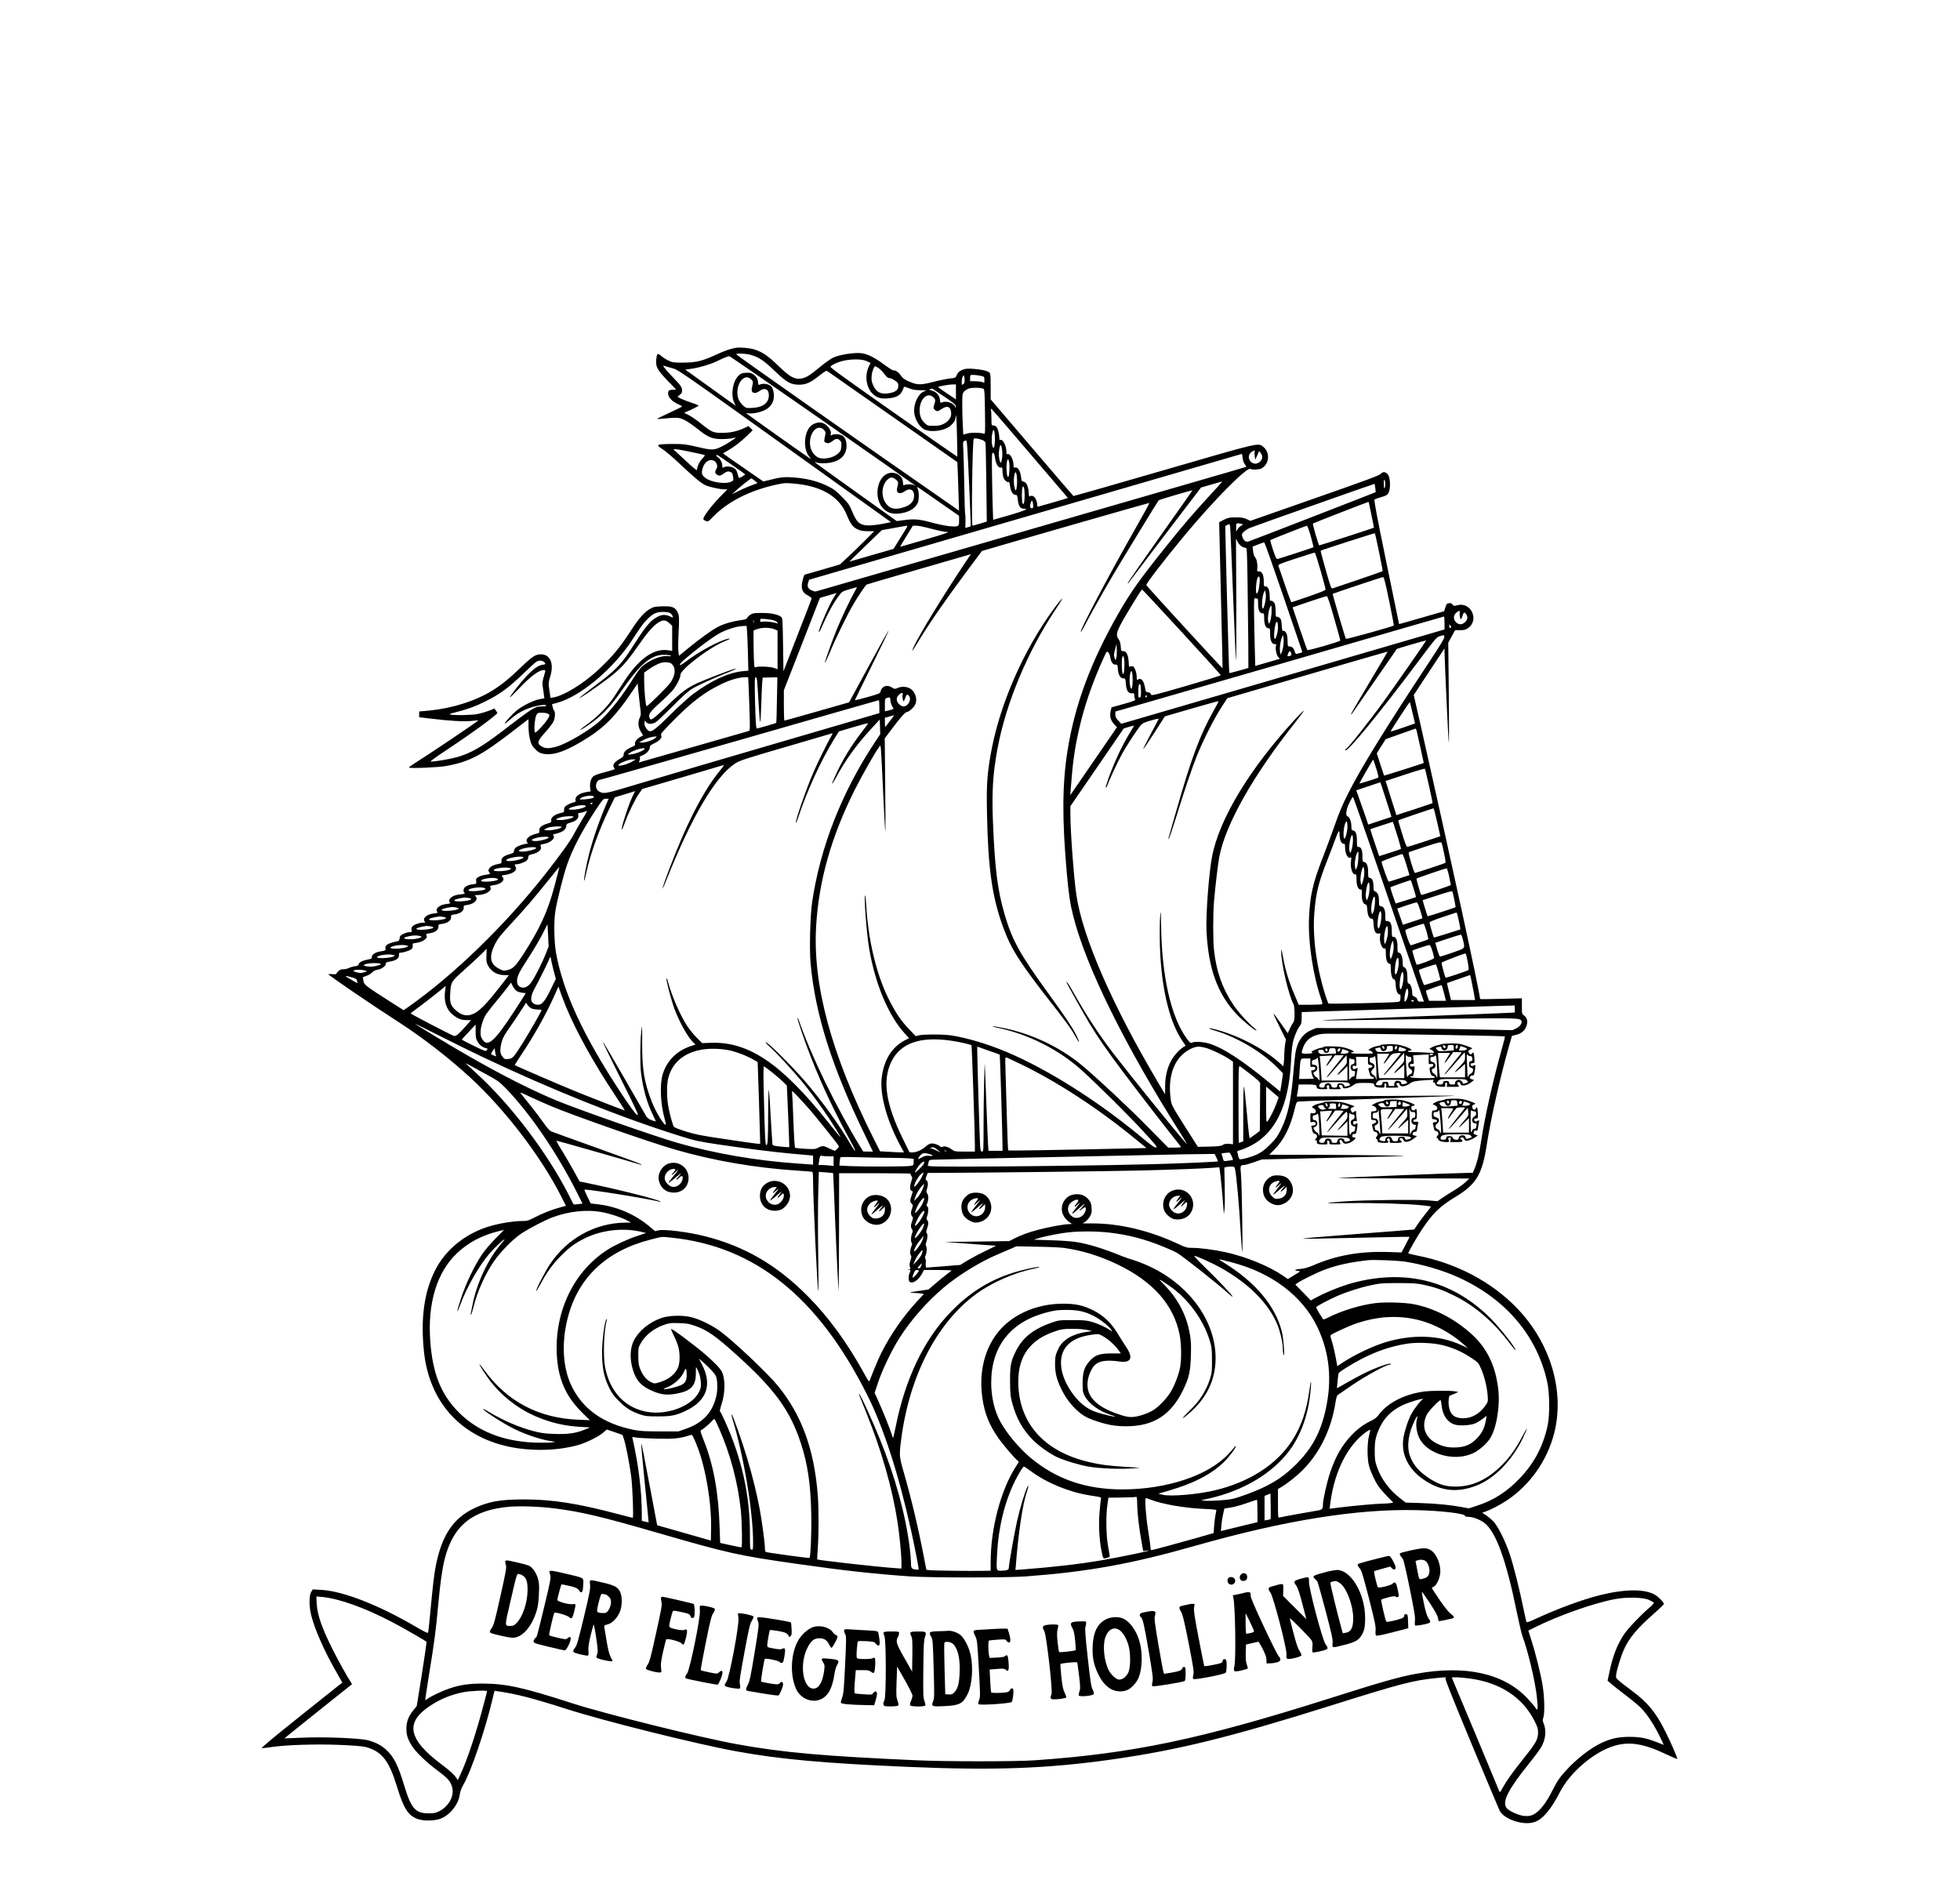 <?xml version="1.0" encoding="UTF-8" standalone="yes"?>
<svg version="1.0" xmlns="http://www.w3.org/2000/svg" width="2482.32" height="2390.213" viewBox="0 0 2483 2391" preserveAspectRatio="xMidYMid meet">
  <g transform="translate(0,2391) scale(0.1,-0.1)" fill="#000000" stroke="none">
    <path d="M9325 19504 c-66 -10 -145 -38 -245 -84 -177 -83 -262 -104 -420
-104 -125 -1 -139 1 -190 25 -31 14 -73 41 -93 59 -47 41 -57 33 -64 -52 -7
-87 13 -123 145 -262 l107 -111 -47 -3 c-42 -3 -47 -6 -53 -32 -12 -55 45
-119 145 -160 17 -7 30 -16 30 -20 0 -4 -72 -40 -160 -80 -88 -40 -158 -75
-155 -78 2 -2 56 1 119 8 64 7 132 9 153 5 60 -11 131 -53 242 -141 132 -106
184 -127 306 -127 50 0 109 5 133 11 23 5 42 9 42 7 0 -8 -128 -90 -180 -114
-99 -47 -119 -47 -302 -4 -152 35 -174 38 -318 38 -96 0 -162 -4 -174 -11 -17
-10 -12 -16 50 -57 38 -25 137 -109 219 -187 174 -165 264 -240 320 -267 45
-22 185 -53 242 -53 l38 0 -81 -82 c-120 -123 -224 -260 -224 -294 0 -6 13
-17 30 -24 29 -12 31 -11 92 52 191 195 470 336 808 409 98 21 113 22 230 11
340 -32 560 -163 655 -391 52 -124 77 -158 138 -187 41 -19 69 -24 132 -24
l80 0 -120 -121 c-66 -66 -164 -161 -217 -210 l-97 -90 -221 -65 c-121 -35
-222 -64 -224 -64 -12 0 -38 -94 -39 -138 0 -65 21 -98 84 -130 24 -13 43 -28
41 -35 -1 -7 -82 -217 -180 -467 l-177 -455 -5 337 c-5 322 -6 338 -25 353
-41 31 -127 49 -240 49 -93 1 -115 -2 -145 -19 -19 -12 -39 -30 -44 -42 -8
-17 -25 -23 -93 -32 -101 -14 -198 -43 -278 -83 -72 -37 -229 -150 -382 -275
l-112 -92 -7 57 c-4 31 -3 124 1 207 12 206 10 249 -12 291 -30 61 -70 76
-193 72 -95 -3 -110 -6 -155 -32 -76 -45 -140 -117 -243 -276 -145 -223 -238
-333 -419 -502 -189 -174 -432 -323 -563 -344 l-36 -6 -12 79 c-16 103 -15
117 8 191 51 162 1 282 -116 282 -71 0 -111 -26 -255 -165 -146 -141 -249
-224 -364 -295 -217 -133 -505 -224 -802 -253 l-123 -11 0 -37 0 -36 143 -17
c248 -30 425 -40 520 -30 48 6 87 9 87 8 0 -10 -641 -441 -807 -544 -40 -25
-73 -49 -73 -54 0 -14 364 0 470 19 290 52 445 132 825 425 94 73 181 140 195
150 l25 18 0 -92 c0 -55 8 -120 19 -165 16 -62 26 -82 65 -121 39 -40 55 -50
104 -60 129 -26 301 36 567 206 215 137 359 286 550 570 l78 115 6 -73 c4 -40
14 -130 22 -199 15 -117 15 -128 0 -158 -28 -53 -23 -125 12 -180 l29 -48 -34
-19 c-46 -24 -75 -63 -69 -89 4 -16 -3 -24 -40 -39 -66 -27 -104 -62 -104 -96
0 -24 -9 -33 -55 -59 -71 -40 -93 -81 -61 -114 12 -12 -4 -19 -116 -48 -82
-21 -139 -42 -153 -55 -30 -28 -47 -89 -39 -146 l6 -45 -48 -7 c-99 -15 -159
-62 -141 -110 4 -10 -7 -17 -37 -25 -23 -5 -57 -21 -76 -34 -29 -19 -35 -29
-34 -55 2 -27 -2 -33 -25 -38 -95 -20 -149 -61 -138 -104 4 -16 -4 -22 -47
-34 -74 -22 -108 -51 -104 -89 3 -28 0 -31 -43 -41 -94 -24 -141 -72 -109
-112 10 -11 9 -14 -7 -14 -36 0 -119 -29 -141 -50 -12 -11 -22 -31 -22 -44 0
-19 -9 -25 -57 -39 -73 -20 -106 -49 -101 -87 4 -27 2 -29 -53 -39 -89 -18
-136 -70 -97 -109 14 -14 4 -18 -62 -27 -25 -3 -61 -15 -79 -26 -29 -17 -33
-24 -29 -53 4 -34 3 -34 -45 -40 -67 -7 -111 -35 -115 -70 -2 -16 2 -32 9 -37
17 -10 1 -16 -61 -22 -91 -8 -154 -61 -121 -101 9 -11 2 -14 -36 -18 -94 -9
-157 -62 -124 -102 9 -11 2 -14 -36 -18 -95 -9 -157 -62 -123 -103 11 -13 8
-15 -20 -15 -46 0 -106 -20 -131 -43 -16 -15 -20 -27 -15 -48 5 -27 3 -29 -27
-29 -18 0 -53 -10 -77 -22 -38 -19 -46 -28 -48 -55 -3 -27 -9 -34 -30 -39
-117 -24 -157 -48 -149 -90 5 -26 0 -28 -69 -39 -58 -9 -104 -39 -104 -69 0
-21 -6 -25 -42 -31 -70 -12 -118 -35 -124 -60 -4 -18 -14 -24 -48 -27 -24 -3
-58 -13 -76 -22 -18 -9 -51 -16 -72 -16 -28 0 -46 -7 -63 -25 -14 -13 -25 -28
-25 -33 0 -5 -22 -7 -50 -4 -27 2 -50 2 -50 -1 0 -13 539 -381 907 -618 287
-185 627 -449 889 -690 446 -411 904 -1011 1158 -1517 l55 -109 -82 -23 c-104
-28 -209 -70 -318 -126 -78 -40 -91 -44 -160 -44 -94 0 -247 -23 -368 -55
-329 -88 -597 -299 -735 -580 -136 -277 -179 -608 -135 -1025 68 -632 464
-1071 1081 -1200 284 -59 609 -51 868 21 104 29 266 109 321 158 l46 40 99
-34 99 -34 18 -51 c23 -69 72 -315 92 -470 18 -135 33 -530 20 -530 -4 0 -84
20 -177 45 -518 137 -834 187 -1193 188 -308 0 -457 -26 -640 -113 -264 -126
-408 -341 -484 -725 -22 -109 -39 -258 -72 -610 -11 -126 -24 -235 -27 -241
-5 -8 -58 19 -152 74 -472 277 -922 453 -1201 469 l-107 6 -18 -28 c-31 -47
-31 -188 0 -308 47 -182 167 -451 323 -723 l69 -121 -519 -414 c-351 -280
-513 -415 -501 -417 11 -1 64 4 119 13 182 28 562 40 866 28 185 -8 293 -17
332 -27 204 -56 295 -172 397 -506 83 -274 142 -365 263 -407 76 -26 214 -24
290 6 120 47 227 183 242 310 5 33 20 75 40 110 101 172 281 701 376 1103 l23
96 35 -5 c233 -32 456 -90 871 -223 471 -152 1653 -447 2160 -539 556 -101
1109 -151 2160 -196 1104 -48 1786 -23 2615 96 815 116 1489 282 2745 677 897
282 1048 322 1349 352 124 12 130 12 113 1 -10 -6 65 -196 327 -827 188 -450
349 -834 358 -852 57 -113 301 -194 442 -147 104 34 210 159 324 382 126 246
427 504 681 582 196 60 376 32 665 -105 74 -35 137 -62 139 -59 7 7 -76 199
-149 345 -122 246 -226 372 -431 523 -64 47 -136 103 -158 123 -40 36 -41 40
-35 82 11 72 64 241 101 320 65 143 172 269 379 450 66 58 121 111 123 118 5
18 -64 91 -112 119 -130 76 -382 74 -701 -6 -220 -55 -538 -172 -819 -303 -55
-26 -102 -43 -106 -39 -4 5 -21 80 -39 168 -46 228 -124 541 -172 686 -53 161
-145 350 -203 415 -25 28 -69 66 -97 85 l-52 33 34 12 c70 24 189 85 275 142
294 193 516 508 604 857 134 530 -47 1139 -470 1579 -321 335 -770 572 -1267
669 -62 12 -113 25 -113 28 0 15 109 205 175 304 135 203 226 291 419 408 268
161 343 285 401 662 51 333 169 855 286 1266 l33 115 49 12 c67 16 112 52 132
106 23 60 14 109 -25 138 -30 22 -30 23 -30 121 l0 99 -265 -7 c-146 -4 -265
-5 -265 -2 0 72 -376 1801 -759 3497 l-81 354 125 191 c68 104 156 237 195
295 l70 105 0 -40 c2 -147 49 -1147 54 -1153 4 -4 4 279 0 629 l-7 635 43 80
44 80 60 0 c46 -1 70 4 96 21 156 97 51 342 -127 295 -42 -12 -47 -11 -60 8
-11 15 -24 20 -46 18 -27 -3 -32 -9 -46 -52 l-16 -50 -285 -82 c-157 -46 -285
-82 -286 -81 0 1 -73 355 -162 787 -119 579 -158 787 -149 792 7 5 37 15 67
24 88 25 104 36 118 79 20 59 12 177 -14 212 -28 37 -66 41 -91 10 -15 -19
-184 -82 -836 -310 l-817 -286 -47 22 c-38 18 -66 22 -138 22 -80 0 -97 -4
-150 -30 l-60 -31 3 -134 c2 -74 12 -490 22 -924 11 -435 19 -791 17 -792 -4
-4 -962 1040 -965 1053 -5 18 227 319 483 628 376 452 792 872 836 844 22 -14
107 -10 139 6 103 54 114 207 18 278 -63 47 -35 54 -1258 -301 -624 -182
-1138 -328 -1142 -326 -4 2 -241 279 -527 614 l-521 610 0 164 c0 131 -3 166
-15 176 -26 22 -109 41 -205 47 -84 5 -102 3 -144 -15 -37 -17 -51 -30 -64
-61 -17 -39 -17 -39 -87 -46 -38 -4 -130 -22 -202 -41 -155 -40 -201 -42 -279
-13 -83 31 -120 56 -145 95 -21 35 -71 68 -92 61 -6 -2 -57 30 -112 71 -123
92 -219 140 -300 148 -90 9 -276 -21 -350 -57 -33 -16 -109 -69 -168 -119
-132 -110 -181 -139 -245 -147 -82 -9 -141 25 -285 165 -125 121 -193 168
-292 202 -58 20 -184 32 -240 24z m186 -90 c103 -30 169 -74 302 -203 154
-147 204 -175 312 -175 87 0 149 29 261 120 44 36 83 60 89 56 7 -4 381 -266
832 -582 l821 -575 6 -140 c3 -77 8 -215 10 -307 l5 -168 -97 68 c-1067 739
-2730 1907 -2726 1914 9 14 127 9 185 -8z m906 -829 c637 -444 1165 -815 1173
-823 13 -14 13 -15 -3 -3 -20 16 -91 20 -124 8 -21 -8 -23 -5 -23 23 0 74 -61
130 -141 130 -184 0 -253 -325 -98 -464 47 -43 106 -60 184 -53 117 12 205 59
239 131 21 44 21 147 0 188 -15 28 -10 26 73 -32 48 -34 170 -118 270 -188
l183 -127 0 -61 c0 -70 -4 -74 -78 -74 -61 1 -158 19 -305 59 -129 34 -193 38
-326 20 l-81 -11 -508 363 c-279 199 -514 368 -522 376 -13 12 -10 12 18 2 20
-7 67 -10 115 -7 182 10 281 110 258 260 -11 68 -43 99 -109 106 -28 2 -59 -1
-71 -8 -21 -11 -22 -10 -17 8 16 50 -53 135 -120 148 -49 9 -118 -19 -150 -61
-70 -92 -75 -271 -10 -360 13 -16 26 -35 30 -42 5 -9 -800 562 -823 583 -2 2
13 0 33 -3 48 -8 149 13 208 43 87 44 126 127 108 224 -6 30 -17 62 -26 71
-32 35 -104 47 -154 25 -12 -5 -15 2 -17 30 -2 44 -24 79 -66 105 -25 16 -45
19 -90 16 -49 -3 -62 -8 -92 -37 -72 -70 -100 -240 -55 -338 l20 -43 -48 34
c-26 19 -169 122 -319 229 l-272 195 77 11 c100 14 236 54 320 94 122 58 147
67 164 64 9 -2 538 -367 1175 -811z m569 747 l42 -21 -19 -39 c-60 -121 -36
-280 55 -359 49 -44 96 -57 183 -50 100 7 155 35 182 91 12 23 21 47 21 53 0
6 27 0 63 -15 47 -19 81 -25 142 -26 l81 -1 -37 -17 c-63 -28 -119 -139 -119
-239 0 -93 59 -203 129 -239 88 -44 267 -17 339 52 44 43 53 61 61 122 4 30
10 -64 14 -233 4 -157 6 -286 4 -287 -1 -1 -366 252 -810 563 -595 417 -805
569 -797 578 24 29 113 66 191 80 114 19 222 14 275 -13z m-2472 -86 c78 -21
83 -24 1426 -986 l1347 -965 -56 -12 c-132 -28 -236 -37 -287 -24 -69 17 -97
49 -146 165 -39 93 -49 108 -133 192 -76 78 -104 98 -185 138 -119 58 -254 93
-414 106 -131 10 -170 6 -318 -31 l-78 -19 -255 176 c-140 96 -255 177 -255
179 0 2 26 18 57 35 83 47 157 104 243 186 l75 73 -26 27 -27 26 -53 -25 c-88
-41 -176 -61 -279 -61 -114 -1 -133 7 -272 119 -51 41 -120 89 -152 105 l-59
30 92 41 c50 23 91 46 91 50 0 4 -37 20 -82 34 -46 15 -107 38 -137 52 -50 24
-53 27 -35 39 38 27 44 35 44 67 0 42 -14 62 -125 177 -98 102 -133 150 -99
135 11 -4 54 -18 98 -29z m2618 -1 c19 -13 52 -47 73 -75 27 -37 43 -50 62
-50 13 0 44 -14 69 -30 39 -28 44 -35 44 -70 0 -49 -30 -74 -106 -90 -109 -23
-174 8 -214 102 -18 42 -21 65 -18 113 5 58 30 125 46 125 4 0 24 -11 44 -25z
m1288 -96 c50 -11 50 -11 50 -49 l0 -39 -32 10 c-18 5 -59 9 -90 9 l-58 0 0
40 c0 40 0 40 40 40 21 0 62 -5 90 -11z m-200 -49 c0 -38 -4 -52 -19 -59 -18
-10 -19 -7 -17 37 4 84 36 103 36 22z m-2705 4 c22 -20 26 -31 21 -55 -3 -16
-9 -43 -12 -59 -12 -60 37 -78 96 -35 66 49 120 26 120 -52 0 -98 -75 -155
-211 -161 -74 -4 -77 -3 -114 29 -21 19 -46 52 -56 74 -35 76 -18 193 36 251
40 42 80 45 120 8z m2595 -159 l0 -95 -115 77 c-63 42 -113 78 -111 80 8 9
135 31 179 32 l47 1 0 -95z m353 36 c9 -9 13 -90 15 -293 4 -269 3 -280 -15
-273 -37 15 -167 17 -214 2 l-46 -14 -6 126 c-4 69 -7 187 -7 262 0 149 1 153
75 193 35 19 178 17 198 -3z m-500 -96 c125 -85 147 -104 146 -125 0 -25 0
-25 -9 -3 -20 49 -119 80 -169 53 -16 -8 -19 -4 -24 36 -6 56 -44 100 -102
115 -34 10 -37 13 -20 20 11 4 22 7 25 6 3 -1 72 -47 153 -102z m-136 -11 c26
-26 26 -33 5 -102 -9 -28 -8 -36 9 -53 26 -26 38 -24 91 11 74 49 118 25 118
-64 0 -48 -37 -97 -95 -126 -40 -20 -65 -25 -127 -25 -71 0 -79 2 -108 30 -50
47 -70 95 -70 167 1 146 101 238 177 162z m1256 -751 l446 -522 -47 -15 c-60
-19 -329 -96 -336 -96 -3 0 -6 11 -6 25 0 45 -30 105 -56 111 -13 4 -30 2 -37
-4 -9 -8 -13 3 -15 45 -5 81 -28 133 -63 140 -19 4 -29 12 -29 24 0 10 -5 41
-11 70 -13 58 -41 93 -70 86 -16 -4 -19 0 -19 26 0 75 -43 156 -76 143 -10 -4
-14 3 -14 27 0 82 -48 172 -80 152 -6 -4 -10 8 -10 27 -1 50 -19 121 -37 140
-9 10 -27 18 -40 18 -22 0 -23 2 -23 88 0 48 -3 98 -6 112 -7 32 -23 49 529
-597z m-2646 341 c20 -20 24 -31 19 -57 -20 -95 -20 -96 9 -107 28 -11 48 -4
94 31 31 25 56 24 82 -2 18 -18 21 -30 17 -77 -4 -48 -10 -60 -41 -88 -65 -60
-201 -83 -264 -44 -49 30 -86 92 -91 156 -13 154 94 269 175 188z m2167 -104
c1 -87 -10 -142 -24 -120 -17 28 -22 117 -10 175 10 50 14 56 23 39 6 -10 11
-53 11 -94z m-157 -26 c20 -8 34 -22 37 -36 3 -13 8 -242 11 -510 l6 -486 -84
-26 c-47 -14 -90 -26 -96 -26 -17 0 -3 1072 15 1101 6 11 65 2 111 -17z m-193
-96 c12 -176 47 -991 43 -995 -2 -2 -19 -8 -36 -13 l-32 -9 2 83 c1 46 -1 88
-4 92 -3 5 -8 164 -11 354 -3 190 -9 395 -12 456 -7 118 -8 115 38 123 3 0 9
-41 12 -91z m443 -52 c6 -71 -14 -165 -27 -130 -18 46 -21 114 -10 170 10 47
14 54 22 39 6 -10 13 -45 15 -79z m-4077 24 c57 -9 276 -55 306 -65 7 -2 -7
-23 -30 -47 -38 -40 -66 -100 -66 -142 0 -11 -53 31 -142 115 -79 73 -147 136
-152 141 -13 11 4 10 84 -2z m7275 -21 c-4 -6 -4 -31 0 -57 l7 -47 25 55 24
55 20 -24 c35 -43 21 -99 -31 -126 -82 -42 -160 65 -95 130 24 25 63 35 50 14z
m-3290 -77 c11 -86 45 -138 83 -125 8 3 12 -10 12 -46 0 -29 6 -67 14 -86 14
-34 49 -61 65 -50 5 3 13 -19 16 -49 9 -69 37 -116 68 -116 22 0 25 -5 31 -62
8 -78 31 -113 75 -113 71 0 19 -23 -178 -81 l-209 -60 -6 160 c-3 89 -7 281
-9 427 -3 246 -2 266 14 262 12 -4 19 -20 24 -61z m3137 -3 c3 -30 14 -62 27
-80 13 -17 21 -32 19 -34 -1 -1 -370 -109 -818 -238 -2448 -708 -4626 -1338
-4636 -1341 -6 -2 -29 4 -52 14 -47 21 -60 51 -43 102 l11 33 1238 360 c680
197 1912 556 2737 796 825 240 1503 437 1506 438 4 1 9 -22 11 -50z m-6469
-89 c92 -63 167 -118 167 -121 0 -3 -18 -15 -40 -28 -30 -17 -41 -19 -44 -9
-2 7 -9 32 -15 56 -9 31 -21 48 -44 62 -35 22 -97 26 -128 10 -17 -10 -19 -7
-19 22 0 38 -30 92 -60 108 -11 6 -18 15 -15 21 8 11 -6 19 198 -121z m3513
24 c7 -47 0 -161 -10 -171 -13 -13 -21 11 -24 77 -7 120 19 192 34 94z m-3737
26 c10 -5 24 -22 30 -39 10 -24 10 -34 -3 -59 -22 -42 -20 -59 8 -77 26 -18
46 -13 94 22 33 24 58 26 91 4 7 -5 16 -29 18 -55 6 -46 5 -46 -33 -62 -73
-30 -248 -3 -317 50 -47 36 -54 59 -36 123 23 83 89 125 148 93z m3836 -260
c0 -47 -6 -94 -12 -104 -9 -17 -12 -12 -23 39 -11 54 -8 132 7 171 13 35 28
-22 28 -106z m-1535 23 c26 -22 31 -31 26 -55 -3 -15 -9 -42 -12 -58 -12 -60
37 -78 96 -35 64 47 120 22 120 -53 0 -81 -49 -129 -159 -157 -101 -27 -164
-3 -211 78 -49 86 -38 206 26 273 39 42 71 44 114 7z m-1789 -13 c27 -19 37
-31 28 -34 -85 -30 -158 -60 -229 -95 l-85 -42 50 47 c42 40 185 153 193 154
1 0 21 -13 43 -30z m7988 -40 c-1 -72 -18 -77 -18 -5 -1 49 2 65 9 55 5 -8 9
-31 9 -50z m-2223 -147 c-211 -229 -337 -376 -555 -648 -333 -416 -443 -571
-598 -840 -351 -612 -555 -1159 -648 -1738 -69 -427 -71 -881 -10 -1562 26
-283 40 -375 81 -540 162 -644 657 -1647 1365 -2763 55 -86 86 -141 69 -122
-139 157 -725 882 -927 1145 -183 240 -345 486 -517 793 -50 88 -76 125 -76
109 0 -10 209 -384 291 -522 106 -176 212 -330 433 -625 153 -204 558 -729
673 -871 29 -36 53 -69 53 -73 0 -3 -36 -6 -81 -6 l-80 0 -257 261 c-240 245
-665 641 -847 791 -273 224 -629 392 -981 463 -69 14 -131 24 -138 22 -6 -2
16 -10 49 -16 396 -79 792 -279 1087 -548 206 -188 583 -563 759 -753 175
-190 195 -215 174 -218 -19 -3 -60 27 -181 127 -548 457 -1186 861 -1714 1084
-230 97 -496 177 -695 208 -96 16 -353 16 -412 2 l-42 -11 -74 77 c-114 118
-181 217 -275 406 -149 300 -256 749 -278 1171 -4 69 -10 126 -13 128 -20 13
16 -474 50 -674 76 -447 244 -847 451 -1074 l54 -59 -54 -28 c-165 -87 -264
-247 -292 -471 -27 -217 66 -552 242 -875 l40 -73 -39 0 c-21 0 -89 3 -151 7
l-113 6 -84 166 c-534 1067 -771 1944 -726 2688 34 577 193 1136 490 1728 94
186 259 476 310 544 22 28 18 78 52 -644 11 -236 22 -431 25 -434 2 -3 2 263
-2 590 l-6 594 83 110 c119 160 178 225 201 225 11 0 40 19 63 43 34 33 45 53
50 89 9 58 -19 125 -65 158 -44 31 -116 38 -164 15 -19 -9 -41 -14 -48 -11 -7
4 -24 13 -38 21 -58 34 -121 8 -135 -55 -5 -25 -16 -29 -165 -72 -88 -25 -160
-42 -160 -39 0 4 97 202 215 440 119 239 214 438 213 443 -2 5 -115 -198 -252
-451 l-249 -459 -406 -116 c-223 -64 -410 -116 -414 -116 -4 0 -7 87 -7 193
l0 192 229 585 228 585 106 31 105 31 -35 -55 c-57 -89 -202 -426 -189 -439 3
-3 14 14 25 38 82 188 151 317 225 417 42 57 45 59 133 85 49 15 93 27 97 27
3 0 -8 -24 -25 -52 -50 -86 -172 -343 -229 -483 -66 -163 -150 -401 -150 -423
0 -9 27 48 61 128 79 191 230 500 309 630 63 105 145 226 159 234 4 3 282 84
617 181 335 97 630 182 656 190 l48 14 -69 -102 c-290 -434 -593 -930 -661
-1084 -31 -70 -11 -44 71 92 125 209 347 529 625 902 l173 232 68 20 c490 144
2047 591 2053 589 4 -2 -72 -142 -170 -313 -332 -582 -714 -1304 -698 -1320 3
-3 25 32 48 77 71 137 236 431 358 638 111 188 568 938 581 952 6 7 423 130
427 125 1 -1 -184 -265 -412 -586 -228 -322 -411 -587 -408 -590 3 -3 10 1 14
9 5 8 213 282 462 609 l453 594 130 38 c72 21 134 38 138 38 4 1 -66 -79 -157
-176z m2097 95 c4 -28 5 -53 4 -54 -4 -4 -1581 -616 -1609 -624 -35 -11 -63
10 -78 56 -11 33 -10 38 14 63 15 16 48 38 74 50 37 17 1558 555 1583 560 3 0
9 -22 12 -51z m-4442 -93 c0 -39 -4 -81 -9 -95 -10 -24 -10 -24 -18 -5 -5 11
-9 56 -9 100 0 44 4 89 9 100 8 19 8 19 18 -5 5 -14 9 -56 9 -95z m108 -132
c1 -27 -3 -33 -19 -33 -23 0 -27 31 -9 77 10 26 12 27 19 8 5 -11 9 -35 9 -52z
m4251 45 c1 -2 16 -75 34 -163 18 -88 33 -161 32 -161 -3 -4 -685 -224 -693
-224 -9 0 -87 269 -80 277 6 6 689 272 700 273 4 0 7 -1 7 -2z m-1607 -277
c17 -6 15 -8 -9 -21 -15 -8 -36 -28 -46 -45 l-18 -30 0 53 c0 50 1 52 28 51
15 0 35 -4 45 -8z m-149 -33 c3 -18 19 -397 36 -843 17 -445 34 -828 38 -850
4 -22 6 316 4 750 l-4 790 21 -40 c22 -42 65 -75 99 -75 19 0 20 -11 27 -462
4 -255 8 -597 9 -762 l1 -299 -119 -34 c-65 -19 -121 -32 -123 -29 -5 5 -54
1859 -50 1862 15 10 44 23 49 24 4 0 9 -15 12 -32z m-4105 -25 c-13 -21 -53
-87 -91 -147 l-68 -110 -280 -81 c-154 -45 -280 -81 -280 -80 0 1 92 91 205
200 l206 198 122 22 c112 21 159 29 195 34 9 1 6 -11 -9 -36z m267 11 c147
-39 214 -53 259 -54 29 -1 -51 -28 -280 -95 -176 -52 -320 -93 -322 -92 -1 1
35 62 80 135 l82 132 41 0 c23 0 86 -12 140 -26z m4860 -109 c20 -74 36 -137
33 -139 -5 -5 -430 -143 -454 -148 -15 -2 -25 18 -58 115 -21 65 -37 121 -34
124 7 7 449 181 463 182 6 1 29 -60 50 -134z m865 -201 c27 -130 47 -239 45
-241 -3 -4 -568 -197 -632 -217 -20 -6 -25 7 -89 234 -38 132 -67 241 -64 243
7 7 684 225 687 221 2 -1 26 -109 53 -240z m-1212 -561 c128 -379 235 -693
238 -699 2 -6 -9 -14 -24 -17 -15 -3 -35 -8 -44 -12 -12 -4 -19 4 -28 34 -12
42 -34 61 -70 61 -17 0 -19 7 -19 65 0 36 -5 79 -12 94 -12 29 -34 46 -50 36
-4 -2 -10 30 -12 72 -4 64 -9 80 -28 95 -13 10 -29 17 -37 14 -10 -4 -13 11
-13 69 0 41 -5 85 -12 99 -11 25 -40 42 -55 33 -5 -3 -8 23 -8 56 0 80 -19
127 -51 127 -23 0 -24 3 -24 60 0 84 -20 130 -57 130 -27 0 -29 2 -25 35 6 54
-7 124 -28 145 -12 12 -21 40 -25 77 l-7 58 69 26 c37 15 73 27 78 28 6 0 115
-308 244 -686z m469 334 c35 -123 64 -231 65 -241 2 -15 -37 -31 -212 -92
-117 -41 -217 -74 -221 -74 -4 0 -42 100 -83 223 -42 122 -78 230 -82 239 -6
14 27 28 222 92 125 41 233 75 238 75 6 1 38 -99 73 -222z m-771 -161 c-11
-142 -53 -192 -45 -53 6 90 21 142 39 131 8 -5 10 -30 6 -78z m1642 -232 c34
-168 61 -307 59 -309 -12 -13 -601 -176 -608 -169 -7 9 -171 567 -167 570 8 6
626 213 637 213 13 1 29 -62 79 -305z m-2629 -391 c272 -295 495 -542 495
-547 0 -6 -198 -67 -440 -137 -426 -123 -440 -126 -445 -105 -4 14 -15 22 -33
24 -16 2 -30 9 -32 15 -1 7 -8 38 -15 70 -14 67 -47 100 -81 79 -18 -11 -19
-9 -19 35 0 27 -9 68 -20 92 -18 39 -23 43 -49 39 l-29 -4 -4 65 c-6 87 -29
131 -67 131 -28 0 -29 2 -33 60 -3 41 -11 69 -26 90 -47 63 -29 110 164 427
96 158 125 202 134 203 3 0 228 -242 500 -537z m1065 422 c-7 -62 -26 -125
-36 -125 -20 0 -12 145 12 203 l13 31 8 -30 c5 -16 6 -51 3 -79z m866 -245
c44 -151 79 -280 79 -285 0 -13 -408 -131 -418 -121 -4 4 -47 128 -97 274
l-90 267 210 72 c116 39 216 71 224 70 9 -1 40 -93 92 -277z m-974 247 c8 3
11 -17 11 -67 0 -80 18 -120 55 -120 21 0 22 -5 22 -68 1 -76 21 -122 55 -122
18 0 20 -7 20 -65 0 -86 20 -135 55 -135 22 0 25 -3 20 -21 -12 -35 6 -121 29
-144 l21 -21 -156 -46 -157 -45 -6 231 c-4 127 -7 322 -9 433 -2 176 0 200 13
193 8 -4 20 -5 27 -3z m181 -197 c-3 -36 -11 -78 -17 -95 l-13 -30 -10 25
c-12 32 -1 133 19 180 16 34 17 34 21 10 2 -13 2 -54 0 -90z m2385 20 c-7 -27
6 -95 16 -84 5 5 14 26 21 47 13 43 23 46 44 15 24 -34 19 -66 -13 -99 -38
-37 -79 -38 -115 -3 -36 36 -36 86 0 119 33 30 54 33 47 5z m-9995 -14 c11 -9
22 -26 25 -36 4 -17 3 -17 -37 1 -70 32 -126 22 -208 -38 -57 -41 -129 -134
-249 -323 -160 -253 -221 -316 -524 -542 -88 -66 -162 -125 -164 -130 -5 -15
193 119 344 232 166 124 246 209 385 409 124 180 202 270 269 313 60 38 92 36
139 -6 l37 -34 0 -159 0 -159 -48 7 c-180 29 -368 -102 -553 -383 -35 -54 -94
-144 -131 -200 -80 -123 -201 -248 -335 -347 -54 -40 -98 -74 -98 -77 0 -10
81 41 164 103 134 101 233 208 360 392 232 335 372 455 536 455 36 1 73 -4 84
-10 15 -9 8 -10 -32 -6 -90 8 -231 -48 -327 -131 -22 -19 -69 -81 -104 -138
-141 -227 -289 -418 -422 -544 -130 -123 -437 -305 -572 -338 -84 -22 -124
-21 -166 1 -75 38 -68 70 39 188 44 49 89 107 100 130 22 44 27 123 9 141 -6
6 -14 26 -18 46 l-8 35 66 18 c290 78 711 430 948 794 122 186 134 202 187
258 77 81 126 103 223 99 42 -2 68 -8 81 -21z m9802 -119 l0 -82 -367 -107
c-203 -59 -1124 -328 -2048 -598 l-1680 -490 -37 39 c-30 32 -38 48 -38 78 l0
38 328 94 c450 129 2727 788 3332 965 272 79 498 144 503 145 4 1 7 -36 7 -82z
m-8485 29 c35 -15 52 -45 18 -31 -37 14 -128 24 -165 19 -35 -6 -38 -5 -38 16
0 22 2 23 75 17 41 -4 91 -13 110 -21z m-268 -23 c-3 -10 -5 -4 -5 12 0 17 2
24 5 18 2 -7 2 -21 0 -30z m6643 -59 c0 -62 -27 -157 -42 -148 -7 5 -9 33 -5
83 10 135 46 186 47 65z m2188 15 c10 -14 10 -18 -3 -23 -11 -4 -15 1 -15 21
0 14 1 24 3 22 1 -2 8 -11 15 -20z m-8914 -71 c3 -40 8 -168 11 -284 l5 -211
-64 -6 c-186 -17 -399 -115 -636 -290 -52 -39 -174 -149 -270 -244 -223 -221
-264 -250 -302 -216 -31 28 -50 72 -43 101 l6 25 15 -22 c21 -29 80 -28 126 2
19 13 115 105 214 204 132 133 197 191 249 221 71 42 288 140 445 202 83 32
132 60 80 45 -63 -18 -385 -142 -469 -181 -130 -61 -202 -115 -377 -285 -83
-81 -165 -154 -183 -163 -31 -16 -31 -16 -42 8 -20 43 6 80 136 196 67 60 140
133 163 162 48 62 92 152 92 188 0 69 366 347 560 426 76 31 88 39 41 30 -103
-19 -361 -158 -521 -279 -56 -43 -86 -60 -88 -51 -2 7 13 27 32 45 176 154
395 318 485 363 99 50 213 83 293 85 l36 1 6 -72z m349 29 l37 -16 0 -245 0
-245 -42 16 c-46 17 -198 24 -234 10 -21 -7 -21 -6 -27 225 -3 128 -2 236 1
240 4 4 32 14 62 23 64 17 149 14 203 -8z m8289 -420 c-549 -831 -870 -1352
-1024 -1662 -82 -165 -111 -234 -174 -415 -32 -91 -97 -267 -145 -391 -128
-327 -164 -487 -176 -774 -12 -307 51 -725 156 -1027 17 -49 17 -57 4 -62 -8
-3 -77 -6 -152 -6 l-138 0 -47 111 c-81 188 -122 323 -156 514 -14 78 -18 90
-19 55 -3 -144 90 -545 155 -672 9 -17 14 -60 14 -118 0 -76 -3 -97 -20 -121
-12 -15 -31 -51 -43 -79 l-23 -51 -88 126 c-48 70 -90 124 -93 122 -2 -3 32
-77 77 -166 l80 -161 -10 -63 c-5 -34 -10 -89 -10 -123 0 -34 -3 -82 -6 -108
l-7 -46 -42 39 c-202 186 -554 367 -847 436 -82 19 -61 2 31 -25 271 -80 587
-267 780 -463 l74 -75 -6 -49 c-3 -26 -11 -78 -17 -115 l-12 -67 -100 82
c-382 315 -616 468 -802 526 -73 22 -184 28 -216 11 -16 -9 -25 -2 -59 42
-207 276 -327 805 -332 1473 -2 135 -4 164 -9 115 -11 -95 -11 -362 0 -535 29
-473 127 -850 279 -1073 l41 -61 -35 -21 c-19 -12 -55 -44 -80 -73 -95 -105
-145 -250 -145 -421 l0 -101 -86 145 c-582 982 -960 1849 -1038 2380 -32 214
-76 809 -76 1018 l0 108 338 492 337 492 65 20 c35 10 65 18 66 17 1 -1 -22
-42 -53 -92 -101 -166 -197 -371 -274 -586 -21 -60 -35 -109 -30 -109 6 0 13
10 17 23 17 55 130 299 186 401 57 104 189 306 240 369 18 21 46 35 123 57 54
16 101 27 103 25 2 -2 -42 -88 -98 -191 -55 -103 -99 -191 -98 -195 2 -5 64
86 139 203 l136 212 338 98 c186 54 340 97 342 94 2 -2 -26 -57 -63 -122 -169
-298 -284 -605 -470 -1259 -52 -181 -97 -339 -100 -350 -4 -13 -3 -17 4 -10 5
6 40 107 77 225 122 391 206 643 268 800 78 200 226 494 321 640 l74 114 1014
296 c557 163 1015 295 1016 294 2 -1 -102 -179 -232 -395 -129 -216 -233 -395
-231 -398 6 -6 -28 -54 295 414 156 226 284 411 286 413 4 5 368 111 371 108
4 -4 -391 -571 -540 -776 -200 -275 -454 -594 -480 -603 -6 -2 -8 -8 -4 -13
26 -27 419 452 930 1133 223 298 227 302 274 315 47 14 48 14 51 -10 3 -17
-52 -108 -196 -325z m-1844 213 c-4 -34 -14 -73 -22 -87 l-14 -27 -6 41 c-8
43 4 128 25 178 l12 30 7 -37 c4 -21 3 -65 -2 -98z m-2117 -161 l-9 -24 -12
30 c-12 31 -11 43 12 129 l13 49 3 -80 c1 -43 -1 -90 -7 -104z m-77 19 c11
-66 32 -98 65 -98 28 0 29 -2 33 -60 5 -71 32 -115 71 -115 23 1 25 -3 30 -68
6 -85 29 -123 76 -121 28 2 31 -1 31 -28 0 -16 4 -37 9 -46 8 -15 -9 -23 -144
-61 l-154 -43 -11 -48 c-15 -63 0 -118 45 -166 l35 -37 -62 -91 c-34 -50 -168
-244 -296 -431 l-234 -340 7 85 c24 321 47 492 100 730 69 310 173 613 325
944 30 65 32 67 49 52 10 -9 22 -35 25 -58z m2290 56 c11 -29 6 -42 -19 -46
-28 -6 -30 -1 -15 36 11 29 25 34 34 10z m-2109 -152 c0 -48 -4 -96 -9 -107
l-8 -20 -8 20 c-10 24 -12 160 -4 193 13 49 29 1 29 -86z m-7353 31 c26 -24
23 -30 -21 -36 -52 -7 -110 -48 -201 -143 -76 -80 -210 -251 -210 -268 0 -6
47 40 105 101 153 162 260 243 321 243 20 0 25 -4 21 -17 -42 -148 -40 -135
-25 -240 l14 -100 -60 -11 c-81 -15 -226 -88 -300 -151 -60 -51 -149 -151
-141 -159 2 -3 31 20 64 49 77 70 154 116 252 150 88 32 209 49 209 30 0 -7
-21 -11 -55 -11 -90 0 -98 -5 -505 -316 -260 -199 -398 -278 -575 -328 -91
-25 -302 -60 -330 -54 -8 2 74 62 182 133 335 221 664 461 663 483 0 4 -9 18
-19 31 l-18 24 -79 -31 c-43 -16 -111 -35 -151 -41 -78 -12 -272 -15 -322 -5
-28 6 -18 10 76 34 144 37 236 71 364 135 181 89 298 176 484 356 72 69 141
133 155 142 31 22 78 22 102 0z m1616 -23 c55 -52 51 -139 -13 -236 -28 -44
-280 -294 -304 -302 -11 -4 -31 202 -31 325 l0 101 48 35 c50 37 121 75 162
88 50 15 115 10 138 -11z m5841 -205 c0 -44 -4 -89 -9 -100 -7 -19 -9 -18 -19
8 -6 16 -11 57 -11 92 0 35 5 76 11 92 10 26 12 27 19 8 5 -11 9 -56 9 -100z
m-4865 -97 c3 -73 9 -226 12 -339 6 -195 5 -206 -12 -211 -35 -10 -1359 -389
-1377 -394 -16 -5 -17 -3 -7 15 6 12 9 30 6 39 -5 14 2 21 28 30 51 19 96 65
97 99 0 24 8 32 62 58 68 33 100 73 81 102 -8 13 20 46 170 198 234 234 388
350 603 452 103 49 215 82 284 82 l47 1 6 -132z m109 65 c3 -38 12 -166 18
-285 7 -120 16 -218 19 -218 4 0 10 102 14 228 4 125 9 252 12 282 l6 55 93 2
93 2 -6 -287 c-2 -158 -6 -289 -8 -291 -3 -4 -235 -71 -245 -71 -12 0 -18 91
-25 378 -5 233 -4 272 9 272 10 0 16 -18 20 -67z m4862 -110 c0 -66 -3 -78
-17 -81 -16 -3 -18 5 -18 65 0 83 8 119 23 104 6 -6 11 -46 12 -88z m-3020
-43 c-8 -24 5 -94 15 -83 4 4 13 25 20 46 13 41 26 46 46 20 35 -46 -11 -133
-71 -133 -16 0 -38 12 -56 29 -37 38 -39 82 -4 116 30 31 59 34 50 5z m3095
-19 c0 -6 -4 -13 -10 -16 -5 -3 -10 1 -10 9 0 9 5 16 10 16 6 0 10 -4 10 -9z
m-3250 -54 c0 -18 9 -49 20 -70 l20 -37 -22 -9 c-13 -5 -38 -12 -55 -16 l-33
-7 0 80 c0 79 1 81 28 90 35 12 42 7 42 -31z m-140 -79 l0 -83 -578 -169
c-1191 -348 -2285 -669 -2526 -742 -330 -99 -371 -109 -418 -95 -44 14 -68 44
-68 86 0 36 25 75 48 75 9 0 807 227 1772 504 965 277 1758 505 1763 505 4 1
7 -36 7 -81z m6755 -82 l31 -132 -158 -55 c-86 -30 -154 -51 -151 -45 34 62
239 374 243 370 3 -3 19 -65 35 -138z m-10950 -10 c19 -13 19 -16 3 -49 -24
-51 -159 -200 -171 -188 -15 15 -3 181 16 219 17 30 20 32 75 32 34 0 66 -6
77 -14z m4329 -91 c-31 -41 -58 -75 -60 -75 -2 0 -4 26 -4 58 l0 58 58 16 c31
9 58 17 60 17 1 1 -23 -33 -54 -74z m-197 -278 c-416 -632 -685 -1319 -788
-2012 -26 -177 -37 -601 -20 -785 59 -643 270 -1310 690 -2174 l99 -206 -61 0
-62 1 -29 47 c-318 521 -633 1170 -792 1631 -2 8 -7 12 -10 9 -7 -8 90 -292
171 -498 146 -371 319 -734 532 -1117 19 -35 30 -63 25 -63 -5 0 -32 39 -60
88 -132 229 -361 545 -567 785 -181 211 -505 531 -505 499 0 -6 24 -31 53 -56
64 -54 294 -303 404 -436 152 -185 313 -411 438 -615 81 -133 75 -127 -102 95
-596 746 -1010 1026 -1490 1008 l-108 -4 -66 66 c-36 36 -90 101 -119 144 -91
136 -200 386 -251 576 -6 25 -14 40 -16 33 -7 -19 61 -279 102 -388 64 -170
171 -361 239 -424 l27 -25 -66 -22 c-174 -59 -297 -184 -350 -354 -39 -130
-29 -378 25 -566 11 -37 17 -70 15 -73 -19 -18 -130 164 -179 292 -97 253
-121 400 -121 737 0 245 0 251 -11 155 -15 -127 -17 -415 -4 -525 24 -199 79
-394 150 -534 22 -44 38 -81 36 -83 -1 -2 -25 5 -51 14 -31 12 -54 28 -67 48
-10 17 -136 236 -280 487 -145 252 -266 458 -271 458 -4 0 99 -212 228 -470
212 -423 232 -469 206 -456 -20 11 -77 88 -184 248 -489 736 -751 1297 -843
1803 -25 141 -30 398 -9 530 21 134 102 457 150 594 69 198 191 430 361 689
92 138 96 142 129 142 l35 0 -16 -37 c-101 -234 -181 -463 -233 -668 -35 -138
-71 -335 -62 -335 3 0 16 46 28 103 54 244 158 535 288 804 l74 151 88 27 c48
14 106 32 128 39 l40 13 -32 -66 c-53 -111 -153 -421 -135 -421 4 0 22 42 40
93 44 120 131 299 180 367 l39 54 499 146 c274 81 510 150 523 155 18 5 9 -11
-45 -76 -209 -257 -427 -684 -645 -1264 -83 -219 -104 -308 -29 -119 318 799
621 1314 869 1478 61 40 107 56 636 210 314 92 579 169 589 173 17 5 17 1 -6
-38 -43 -73 -173 -337 -226 -460 -90 -208 -233 -621 -219 -635 3 -3 17 32 32
78 107 324 282 707 448 977 l64 104 183 54 c100 30 185 52 187 49 2 -2 -31
-48 -73 -102 -136 -173 -259 -375 -342 -562 -57 -125 -53 -137 8 -25 119 221
252 406 436 608 l119 129 3 -93 3 -93 -74 -111z m6868 161 c21 -89 93 -413 92
-415 -4 -4 -501 -162 -503 -160 -1 1 -22 65 -47 142 l-45 140 21 35 c11 19 37
60 57 90 l35 55 185 66 c102 37 188 67 192 68 4 0 10 -9 13 -21z m-9643 -98
c-34 -29 -131 -61 -171 -58 l-35 3 52 28 c48 26 109 44 157 46 19 0 19 -1 -3
-19z m-141 -144 c-19 -22 -108 -57 -164 -63 -52 -5 -52 -5 -28 13 63 46 224
88 192 50z m-146 -151 c-45 -28 -125 -55 -164 -55 -23 0 -24 2 -10 15 25 26
131 65 174 64 l40 0 -40 -24z m9420 -91 c19 -60 31 -112 27 -115 -9 -8 -235
-79 -239 -75 -2 1 36 71 84 154 48 83 88 150 90 148 2 -2 19 -53 38 -112z
m669 -222 c26 -117 46 -215 44 -218 -3 -2 -107 -37 -231 -78 l-227 -73 -51
161 c-27 88 -58 186 -68 216 l-18 55 246 81 c135 45 249 78 252 75 3 -3 27
-102 53 -219z m-559 -129 c31 -98 62 -197 70 -220 l13 -42 -147 -49 -148 -49
-25 76 c-14 42 -48 140 -76 217 l-50 141 152 51 c83 27 152 51 153 51 1 1 27
-79 58 -176z m-10025 -3 c23 -14 -33 -32 -115 -38 -53 -3 -67 -1 -59 8 30 31
142 51 174 30z m9830 -600 c111 -322 299 -866 417 -1210 118 -344 227 -662
243 -707 l29 -83 -38 0 c-33 0 -40 4 -45 26 -4 16 -18 30 -36 37 -27 10 -30
16 -30 55 0 52 -24 112 -44 112 -13 0 -16 13 -16 69 0 80 -14 128 -41 136 -16
5 -19 16 -19 61 0 67 -22 124 -48 124 -16 0 -18 8 -18 68 1 83 -17 132 -49
132 -22 0 -23 4 -23 75 0 87 -17 125 -57 125 -24 0 -25 3 -25 59 0 82 -15 121
-51 128 -28 5 -29 7 -29 67 0 69 -15 106 -48 121 -19 8 -22 18 -22 65 0 65
-17 104 -47 108 -19 3 -21 9 -21 71 1 78 -17 125 -50 129 -20 3 -22 8 -22 75
0 79 -17 117 -51 117 -17 0 -19 7 -19 78 0 86 -15 125 -48 130 -19 3 -22 9
-22 53 0 59 -23 119 -47 125 -31 8 -21 87 23 176 21 43 41 75 45 70 4 -4 98
-270 209 -592z m-9845 510 c-3 -5 -10 -10 -16 -10 -5 0 -9 5 -9 10 0 6 7 10
16 10 8 0 12 -4 9 -10z m-87 -29 c21 -13 -61 -42 -139 -48 -82 -7 -99 9 -32
31 79 25 148 32 171 17z m10789 -208 l40 -178 -201 -67 c-111 -37 -208 -67
-216 -67 -12 -1 -29 43 -67 166 -29 92 -51 169 -49 170 3 4 436 151 447 152 3
1 24 -79 46 -176z m-10830 36 c-35 -57 -82 -140 -105 -184 -47 -90 -168 -259
-361 -505 -512 -651 -1157 -1278 -1732 -1683 l-66 -46 -187 119 c-290 185
-315 204 -322 250 -4 22 -7 43 -8 46 0 4 20 13 45 20 25 8 57 26 71 42 19 21
39 31 74 37 51 7 110 54 101 79 -4 9 13 16 56 24 79 15 112 39 111 81 -2 26 2
31 20 31 36 0 124 29 141 47 10 10 15 27 13 44 -4 26 -2 27 45 33 92 13 157
65 126 102 -7 9 3 14 40 19 71 10 116 42 115 82 -2 30 0 32 47 38 69 10 114
43 113 82 -2 30 0 32 47 38 69 10 114 43 113 82 -2 30 0 32 47 38 88 12 143
70 104 109 -15 15 -13 16 22 16 101 0 193 56 165 100 -9 15 -6 18 34 24 101
13 158 63 120 105 -17 19 -16 20 31 26 104 15 159 57 134 104 -15 28 -14 31
12 31 36 0 113 29 132 50 10 11 18 30 18 43 0 19 7 25 50 35 83 20 127 63 106
103 -7 14 -2 18 29 24 96 17 162 73 132 110 -9 10 -3 15 22 20 96 21 142 55
143 109 0 15 13 23 52 34 71 20 107 53 99 93 -5 25 -2 29 17 30 12 0 38 6 57
13 19 8 36 12 38 11 1 -1 -26 -49 -61 -106z m-112 31 c-10 -17 -107 -40 -167
-40 -69 0 -69 13 0 34 54 17 176 21 167 6z m9805 -126 c0 -59 -27 -157 -40
-149 -15 10 -12 116 6 175 19 64 34 52 34 -26z m642 -142 c22 -73 38 -135 36
-138 -3 -2 -66 -24 -140 -48 l-136 -43 -57 169 c-32 93 -56 170 -54 172 2 2
67 24 144 49 l140 45 13 -37 c7 -20 31 -96 54 -169z m-10597 138 c-11 -17
-107 -40 -169 -40 -67 0 -67 11 0 35 45 16 178 20 169 5z m9855 -95 c0 -62 23
-115 49 -115 18 0 21 -6 21 -42 0 -87 37 -154 72 -132 7 5 9 -7 4 -40 -14 -89
19 -188 57 -173 9 3 12 -17 12 -68 1 -78 21 -125 53 -125 14 0 17 -8 14 -52
-4 -70 16 -132 44 -136 19 -3 22 -11 26 -73 6 -73 25 -109 58 -109 15 0 18
-12 22 -74 4 -85 25 -121 66 -113 21 4 22 2 17 -25 -16 -72 22 -179 59 -165 9
4 13 -13 13 -68 0 -77 18 -125 48 -125 12 0 15 -15 15 -70 0 -74 19 -130 44
-130 10 0 15 -21 18 -75 5 -74 24 -115 52 -115 7 0 10 -17 8 -45 -4 -41 -6
-45 -35 -49 -66 -10 -869 -28 -877 -20 -5 5 -22 52 -39 104 -111 347 -164 733
-141 1035 19 254 50 384 164 674 40 102 88 228 106 279 18 50 37 92 41 92 5 0
9 -20 9 -45z m170 -68 c0 -35 -7 -88 -16 -118 -15 -51 -17 -52 -26 -29 -17 45
9 210 33 210 5 0 9 -28 9 -63z m-10190 34 c0 -22 -145 -56 -193 -45 -38 8 -24
22 39 39 56 15 154 19 154 6z m11344 -201 c14 -63 22 -118 18 -121 -9 -8 -373
-129 -387 -129 -13 0 -88 251 -78 261 4 4 98 36 208 72 175 57 201 63 207 48
5 -9 19 -68 32 -131z m-11506 71 c33 -20 -159 -64 -205 -47 -17 7 -17 8 2 19
46 26 178 44 203 28z m10420 -138 c-3 -53 -11 -100 -20 -117 l-16 -30 -6 41
c-11 60 18 193 41 193 3 0 3 -39 1 -87z m608 -76 l40 -134 -128 -42 c-70 -23
-131 -42 -135 -42 -9 0 -95 241 -90 254 3 9 235 94 262 96 6 1 29 -59 51 -132z
m-11188 94 c33 -20 -159 -64 -205 -47 -17 7 -17 8 2 19 46 26 178 44 203 28z
m398 -361 c-87 -330 -190 -554 -410 -890 -90 -136 -117 -162 -190 -181 -44
-11 -50 -10 -104 17 -114 59 -131 152 -54 308 35 70 67 111 188 243 193 208
306 340 482 560 80 100 147 181 148 180 1 -1 -26 -108 -60 -237z m10254 115
c-5 -27 -14 -63 -20 -80 l-13 -30 -9 34 c-10 38 5 149 25 185 10 19 12 18 18
-19 4 -22 3 -62 -1 -90z m-10817 106 c17 -6 16 -8 -7 -19 -56 -25 -226 -27
-200 -2 25 24 164 38 207 21z m11895 -103 c12 -57 22 -106 22 -110 0 -8 -369
-132 -375 -126 -10 10 -65 202 -59 207 6 7 363 129 380 130 6 1 20 -45 32
-101z m-12079 -24 c17 -4 31 -10 31 -15 0 -23 -201 -42 -215 -20 -13 22 122
47 184 35z m11629 -130 c18 -59 32 -108 30 -109 -2 -2 -60 -21 -130 -43 l-127
-39 -36 100 c-19 55 -33 103 -30 106 5 5 240 88 255 90 4 1 21 -47 38 -105z
m-558 8 c0 -38 -7 -90 -17 -117 -15 -46 -17 -47 -25 -24 -17 44 9 209 33 209
5 0 9 -31 9 -68z m-11231 2 c17 -4 31 -10 31 -15 0 -23 -201 -42 -215 -20 -13
22 122 47 184 35z m12306 -157 c10 -48 16 -89 14 -91 -8 -7 -350 -118 -353
-115 -5 5 -65 203 -63 204 1 1 85 28 187 61 157 51 186 58 191 45 3 -9 14 -55
24 -104z m-1007 -39 c-3 -49 -11 -96 -20 -113 l-16 -30 -7 28 c-14 54 14 197
37 197 7 0 9 -30 6 -82z m-11485 66 c20 -4 37 -10 37 -15 0 -23 -201 -42 -215
-19 -7 11 53 29 130 39 6 0 27 -2 48 -5z m12059 -157 c17 -54 29 -99 27 -101
-2 -2 -58 -21 -125 -43 l-121 -40 -36 103 -36 103 117 40 c64 22 123 39 131
38 8 -1 26 -41 43 -100z m-12219 37 c20 -4 37 -10 37 -15 0 -23 -201 -42 -215
-19 -7 11 53 29 130 39 6 0 27 -2 48 -5z m11727 -113 c0 -31 -7 -82 -16 -111
-14 -46 -18 -51 -26 -36 -20 36 9 225 33 210 5 -3 9 -31 9 -63z m974 -23 c9
-40 19 -89 22 -108 l5 -35 -166 -53 c-92 -29 -168 -52 -170 -50 -6 6 -55 176
-55 190 0 9 59 33 168 70 92 31 170 57 173 57 4 1 14 -32 23 -71z m-12861 16
c20 -4 37 -10 37 -15 0 -23 -201 -42 -215 -19 -7 11 53 29 130 39 6 0 27 -2
48 -5z m12459 -184 c15 -52 25 -97 21 -101 -5 -3 -53 -21 -108 -39 -55 -18
-105 -35 -111 -37 -13 -5 -80 184 -69 195 9 10 218 81 230 78 5 -1 22 -45 37
-96z m-11156 -278 c-40 -104 -132 -288 -178 -356 -42 -64 -92 -91 -136 -75
-39 13 -52 35 -52 86 0 50 30 113 122 253 94 144 175 282 224 383 l39 78 8
-141 7 -141 -34 -87z m-1463 342 c20 -4 37 -10 37 -15 0 -23 -201 -42 -215
-19 -7 11 53 29 130 39 6 0 27 -2 48 -5z m12126 -117 c-6 -33 -16 -71 -23 -85
l-14 -26 -6 40 c-7 45 7 142 25 176 13 23 13 22 20 -11 4 -19 3 -62 -2 -94z
m955 -56 c26 -113 35 -102 -131 -160 -82 -28 -153 -51 -159 -51 -6 0 -22 39
-36 88 l-25 87 156 52 c86 28 161 52 168 52 6 1 18 -30 27 -68z m-13225 53
c43 -9 39 -20 -13 -33 -92 -23 -232 -7 -155 17 64 20 119 25 168 16z m12344
-179 c-3 -27 -12 -66 -21 -85 l-15 -35 -8 35 c-8 37 4 128 23 175 l12 29 8
-34 c4 -19 5 -57 1 -85z m-12503 56 l25 -7 -25 -14 c-29 -15 -147 -26 -187
-16 -24 7 -25 9 -10 17 40 23 148 34 197 20z m12997 -71 c12 -41 22 -81 20
-89 -2 -14 -215 -94 -221 -82 -11 19 -57 173 -53 177 9 9 203 73 216 71 9 -1
24 -33 38 -77z m-11985 -54 c-3 -68 0 -90 16 -122 42 -82 116 -127 208 -128
l61 -1 -66 -85 c-240 -311 -323 -392 -427 -419 -63 -17 -130 9 -196 74 -51 50
-62 90 -55 199 9 148 8 145 185 304 86 77 184 168 217 201 33 34 60 61 60 61
0 0 -2 -38 -3 -84z m12412 7 c20 -72 38 -185 30 -192 -12 -11 -286 -103 -290
-98 -9 9 -55 180 -51 190 3 9 268 112 299 116 4 1 9 -7 12 -16z m-13594 -2
l25 -7 -23 -13 c-29 -15 -150 -26 -188 -17 -25 7 -26 9 -11 17 40 23 148 34
197 20z m2000 -50 c0 -11 14 -72 30 -137 l31 -117 -64 -131 c-84 -172 -121
-210 -191 -192 -70 17 -76 89 -16 198 65 118 190 371 190 385 0 7 5 13 10 13
6 0 10 -9 10 -19z m10740 -45 c0 -64 -26 -159 -42 -150 -7 4 -9 33 -5 83 8
122 47 177 47 67z m-12905 -15 c17 -7 15 -9 -15 -19 -66 -20 -89 -22 -145 -16
-60 7 -62 20 -3 34 43 10 137 11 163 1z m13409 -110 c14 -52 25 -96 23 -96 -5
-4 -197 -66 -204 -66 -9 0 -73 184 -67 191 12 11 210 76 216 71 3 -3 18 -48
32 -100z m-13589 19 c17 -6 12 -10 -24 -19 -34 -10 -54 -10 -92 0 -27 7 -46
16 -42 20 19 18 109 17 158 -1z m13145 -79 c0 -31 -7 -82 -16 -111 -14 -46
-18 -51 -26 -36 -20 36 9 225 33 210 5 -3 9 -31 9 -63z m888 -183 l19 -108
-152 0 -153 0 -26 106 c-15 59 -25 107 -24 109 2 1 68 24 148 52 l145 50 12
-51 c6 -28 20 -99 31 -158z m-14202 177 c44 -13 52 -19 57 -42 3 -16 5 -29 4
-29 -1 -1 -40 21 -87 48 -86 50 -82 53 26 23z m2075 -168 c15 -11 47 -22 73
-24 l46 -6 -22 -36 c-12 -20 -64 -101 -116 -181 -268 -412 -353 -483 -422
-350 -28 53 -9 171 43 275 11 22 70 101 132 175 61 74 131 161 155 193 l43 58
21 -42 c12 -24 33 -51 47 -62z m11752 -27 l25 -100 -107 0 -107 0 -22 62 c-12
33 -20 64 -16 67 5 5 180 68 195 70 4 1 18 -44 32 -99z m-12655 23 c-17 -123
14 -227 86 -289 66 -57 113 -78 182 -78 l61 -1 -57 -65 c-107 -120 -135 -143
-162 -134 -54 21 -548 278 -546 285 2 4 53 43 113 87 80 58 319 247 331 261 0
1 -3 -29 -8 -66z m1535 -206 c133 -318 347 -704 616 -1109 72 -109 129 -198
126 -198 -7 0 -440 168 -580 225 -241 98 -802 340 -814 351 -2 2 33 56 76 121
160 237 323 527 429 766 l48 108 31 -88 c18 -48 48 -127 68 -176z m10667 183
c0 -47 -25 -110 -44 -110 -11 0 -1 94 15 138 15 44 29 31 29 -28z m70 -100 c0
-5 -7 -10 -15 -10 -8 0 -15 5 -15 10 0 6 7 10 15 10 8 0 15 -4 15 -10z
m-11181 -95 c17 -8 53 -15 81 -15 27 0 50 -3 50 -8 0 -14 -161 -294 -243 -424
-113 -179 -123 -189 -178 -195 -42 -5 -48 -3 -72 27 -35 41 -38 87 -11 193 11
43 36 89 98 177 46 65 112 164 147 218 l64 99 17 -28 c9 -15 31 -35 47 -44z
m12461 -9 l0 -44 -122 -6 c-68 -4 -615 -25 -1217 -47 -602 -22 -1097 -42
-1100 -46 -3 -3 136 -3 309 1 173 3 727 11 1232 18 956 12 967 11 982 -29 11
-28 -18 -68 -66 -92 l-48 -23 -662 13 c-365 7 -924 13 -1243 13 l-580 1 -59
-24 c-106 -43 -173 -133 -201 -270 -7 -36 -21 -158 -30 -271 -29 -357 -69
-540 -157 -720 -45 -90 -65 -118 -138 -191 -65 -65 -103 -94 -160 -122 -75
-36 -202 -72 -225 -63 -7 2 -16 21 -19 41 -4 20 -9 42 -12 50 -4 9 6 16 28 20
18 4 66 22 106 41 343 157 520 512 548 1099 3 77 12 173 20 214 14 76 58 182
94 228 16 20 20 41 20 98 l0 72 198 7 c108 3 496 15 862 27 366 11 845 26
1065 33 220 7 439 14 488 15 l87 1 0 -44z m-13095 -599 c883 -420 1771 -776
2520 -1010 192 -60 234 -69 480 -106 358 -53 699 -96 920 -116 99 -9 204 -18
233 -21 l52 -5 0 -58 0 -57 -32 3 c-18 1 -100 7 -183 13 -521 37 -1035 127
-1505 261 -278 80 -1258 423 -1528 535 -318 132 -684 317 -1107 559 -217 124
-670 397 -688 415 -5 4 130 -62 300 -148 169 -85 412 -205 538 -265z m-70 316
c0 -78 3 -93 27 -134 26 -43 64 -71 111 -81 16 -3 16 -5 4 -22 -14 -19 -20
-17 -166 54 -83 40 -151 76 -151 79 0 3 39 46 88 97 48 50 87 92 87 93 0 0 0
-38 0 -86z m12342 -47 c381 -6 694 -14 697 -17 3 -3 -10 -61 -30 -129 -120
-427 -224 -888 -274 -1220 -22 -146 -49 -255 -82 -332 l-20 -48 -62 0 c-126 0
-1639 -60 -1644 -65 -3 -3 370 -5 829 -5 l834 -1 -52 -49 c-29 -27 -92 -72
-140 -101 -49 -29 -116 -72 -150 -95 l-63 -43 -122 11 c-145 12 -780 5 -1033
-12 -316 -21 -309 -28 20 -23 324 5 753 -8 945 -28 58 -7 107 -13 108 -15 2
-1 -25 -38 -61 -82 -50 -62 -113 -148 -151 -209 -1 -1 -298 -25 -661 -52 -643
-50 -750 -59 -743 -66 1 -1 273 3 603 11 330 7 632 13 672 14 l71 0 -51 -99
-52 -99 -185 6 c-350 9 -645 -44 -935 -170 -66 -28 -110 -40 -163 -45 -73 -6
-86 -19 -25 -25 32 -3 30 -5 -50 -53 l-82 -50 -70 48 c-172 117 -464 236 -715
291 -144 32 -328 56 -424 56 -66 0 -83 4 -172 46 -368 173 -748 264 -1099 264
l-120 0 33 21 c18 12 44 41 58 65 23 39 26 53 22 109 -3 53 -9 71 -34 102 -40
51 -87 73 -152 73 -68 0 -124 -28 -158 -80 -65 -98 -32 -216 82 -287 17 -10
14 -12 -23 -12 -63 -1 -265 -38 -388 -71 -130 -34 -221 -68 -307 -112 l-63
-32 -410 -6 -410 -5 245 -18 c135 -10 282 -21 327 -24 l82 -6 -147 -72 c-81
-39 -183 -94 -227 -121 l-80 -50 -210 -17 c-116 -9 -215 -17 -221 -17 -7 0 -9
19 -6 54 2 31 0 56 -6 60 -7 4 -6 18 4 41 16 39 19 106 4 121 -6 6 -4 24 5 49
17 48 19 97 4 112 -8 8 -6 24 5 57 20 57 20 91 2 108 -11 11 -11 19 0 52 18
51 18 115 0 122 -12 5 -12 10 0 39 18 44 18 104 -1 125 -12 14 -13 22 0 64 16
52 11 91 -11 104 -12 7 -11 14 2 50 l17 42 151 0 c448 1 2187 21 2531 30 432
11 840 26 946 36 l66 6 7 -49 c12 -87 34 -316 42 -433 l8 -115 9 70 c4 39 5
172 2 296 l-5 227 22 6 c13 3 42 6 64 6 35 0 43 -4 48 -23 19 -78 56 -482 76
-852 7 -110 14 -202 17 -205 9 -9 -5 869 -16 980 -11 113 -9 119 39 120 14 0
70 16 125 35 l100 35 845 20 c465 11 881 20 925 22 192 5 -464 15 -1043 17
l-633 1 64 65 c118 117 199 276 253 492 27 111 28 113 58 117 17 3 468 19
1001 36 534 18 972 34 975 37 3 3 -447 1 -999 -3 l-1003 -7 5 29 c4 16 9 50
13 77 l6 47 98 0 c111 0 130 -4 130 -30 0 -23 19 -30 86 -30 50 0 54 2 45 19
-11 20 -5 31 17 31 10 0 13 -8 10 -25 -5 -25 -5 -25 75 -25 80 0 80 0 62 20
-13 14 -15 24 -8 31 14 14 43 0 43 -22 0 -35 86 -17 147 31 22 17 40 20 124
20 110 0 129 -4 129 -30 0 -19 36 -30 97 -30 31 0 34 2 31 28 -2 19 2 27 12
27 10 0 14 -8 12 -27 l-3 -28 82 0 c79 0 81 1 66 18 -23 25 -21 42 3 42 11 0
20 -6 20 -14 0 -43 74 -37 136 10 26 20 50 26 135 34 134 12 178 12 160 1 -7
-5 -10 -14 -7 -20 4 -6 11 -9 16 -6 5 3 10 -5 12 -17 3 -24 30 -35 91 -37 35
-1 38 1 35 27 -2 19 2 27 12 27 10 0 14 -8 12 -27 l-3 -28 82 0 c79 0 81 1 66
18 -23 25 -21 42 3 42 11 0 20 -6 20 -14 0 -44 79 -36 140 14 l35 28 -28 7
c-15 4 -27 13 -27 19 0 18 21 35 35 30 16 -6 23 14 32 83 6 54 6 55 -16 44
-24 -13 -41 -7 -41 15 0 8 10 14 25 14 22 0 25 4 25 33 0 17 -3 49 -6 70 -7
37 -7 37 -26 20 -19 -17 -20 -17 -34 2 -19 26 -18 34 11 47 14 6 25 14 25 17
0 3 -37 19 -83 34 -70 24 -97 28 -186 27 -57 -1 -111 -5 -120 -9 -9 -5 -33
-11 -54 -15 -21 -4 -52 -16 -69 -26 l-31 -19 26 -12 c14 -6 29 -19 32 -27 5
-13 -6 -14 -77 -9 -46 4 -123 7 -171 7 -56 0 -86 4 -82 10 3 6 15 10 26 10 47
0 12 27 -69 53 -72 23 -104 28 -189 27 -56 0 -104 -4 -107 -9 -3 -4 -25 -11
-49 -14 -62 -9 -142 -57 -94 -57 8 0 22 -9 32 -20 18 -20 17 -20 -129 -20 -96
0 -145 4 -141 10 3 6 13 10 21 10 37 0 2 24 -66 46 -57 19 -102 25 -187 27
-61 2 -110 0 -108 -4 3 -3 -20 -11 -49 -17 -50 -10 -137 -52 -108 -52 7 0 10
-4 7 -10 -3 -5 -35 -10 -71 -10 -74 0 -74 1 -44 83 36 97 117 153 240 168 71
8 538 3 1617 -15z m-6312 -72 c97 -14 242 -47 252 -57 5 -6 42 -1093 43 -1254
l0 -93 -128 0 c-121 0 -130 1 -162 25 -46 34 -95 49 -117 36 -13 -7 -23 -5
-35 6 -26 23 -87 41 -119 34 -16 -3 -43 -19 -59 -34 -45 -43 -119 -77 -167
-77 l-41 0 -80 163 c-220 445 -266 744 -152 982 115 240 366 328 765 269z
m6254 -68 c8 -10 9 -16 1 -21 -13 -8 -30 3 -30 21 0 18 14 18 29 0z m108 -20
l1 -34 -95 -7 c-88 -7 -96 -6 -116 13 -24 25 -22 30 21 38 25 5 32 3 32 -9 0
-8 7 -20 15 -27 24 -20 65 3 65 35 0 22 4 25 38 25 36 0 38 -1 39 -34z m51 12
c-4 -27 -28 -36 -28 -10 0 20 8 32 22 32 5 0 8 -10 6 -22z m-930 -12 c3 -12
-1 -17 -10 -14 -7 3 -15 13 -16 22 -3 12 1 17 10 14 7 -3 15 -13 16 -22z m108
-10 c0 -32 -2 -34 -44 -40 -25 -3 -70 -6 -101 -6 -46 0 -59 4 -69 21 -16 25
-16 25 26 34 24 5 32 3 32 -8 0 -8 7 -20 15 -27 24 -20 65 3 65 35 0 22 4 25
38 25 37 0 38 -1 38 -34z m52 12 c-4 -27 -28 -36 -28 -10 0 20 8 32 22 32 5 0
8 -10 6 -22z m881 -24 c-6 -8 -30 -14 -54 -14 l-43 0 11 29 10 29 44 -15 c36
-12 42 -18 32 -29z m-5914 -66 c4 -4 35 -1042 35 -1150 l0 -68 -89 0 -89 0 -6
93 c-3 50 -13 297 -22 547 -9 250 -17 456 -18 458 -6 6 -16 -488 -16 -785 0
-311 -1 -323 -19 -323 -17 0 -20 10 -25 83 -6 88 -36 1081 -36 1184 l0 63 141
-50 c78 -27 143 -50 144 -52z m2609 86 c67 -17 230 -95 301 -144 l45 -31 0
-523 0 -523 -50 5 c-37 3 -57 0 -77 -13 -23 -15 -54 -19 -173 -22 l-145 -3
-49 77 c-292 459 -284 446 -295 528 -42 301 50 534 249 634 71 35 106 38 194
15z m2508 -5 c30 -10 36 -15 27 -26 -6 -7 -30 -13 -53 -13 -42 0 -42 1 -38 30
3 18 9 29 16 26 6 -3 28 -10 48 -17z m-11497 -99 c6 -9 -50 13 -64 26 -2 2 7
19 20 39 l24 35 7 -45 c3 -24 9 -49 13 -55z m2923 79 c83 -13 220 -61 312
-111 41 -22 76 -41 78 -43 2 -2 31 -933 32 -1026 0 -18 25 -21 -465 52 -278
41 -353 55 -474 93 -79 25 -148 51 -153 58 -15 23 -48 138 -68 238 -25 122
-27 296 -4 384 72 280 355 415 742 355z m7610 -2 c2 -10 -3 -17 -12 -17 -10 0
-16 9 -16 21 0 24 23 21 28 -4z m104 -11 l4 -34 -101 -5 c-93 -5 -101 -4 -117
16 -19 25 -9 37 33 37 19 0 28 -6 32 -21 4 -16 12 -20 34 -17 22 2 29 9 31 31
3 24 7 27 42 27 36 0 38 -2 42 -34z m58 20 c0 -7 -6 -19 -14 -25 -19 -16 -32
5 -16 24 16 19 30 19 30 1z m89 -18 c38 -14 8 -38 -47 -38 -36 0 -43 3 -34 12
7 7 12 20 12 31 0 19 7 19 69 -5z m1439 -35 c-19 -23 -188 -233 -202 -252 -8
-10 -8 -13 0 -10 6 2 62 63 124 134 62 72 116 134 121 140 5 5 9 -15 9 -48 0
-56 -1 -57 -66 -127 -37 -39 -65 -72 -63 -75 3 -2 33 21 67 51 l62 56 0 -86 0
-86 -159 0 -159 0 -5 43 c-4 23 -9 93 -13 155 l-7 112 78 0 77 0 -14 -22 c-76
-120 -75 -142 0 -38 l52 70 56 0 c53 0 56 -1 42 -17z m-770 -10 c-18 -23 -188
-233 -202 -252 -8 -10 -8 -13 1 -10 6 2 64 65 128 139 65 74 119 137 121 139
2 2 4 -22 4 -53 0 -58 0 -58 -67 -127 -36 -38 -64 -72 -61 -75 3 -3 33 20 67
52 l61 56 0 -86 0 -86 -159 0 -159 0 -5 33 c-3 17 -9 87 -13 155 l-7 122 78 0
77 0 -23 -37 c-13 -21 -29 -48 -37 -61 -8 -12 -12 -25 -10 -28 3 -3 26 24 52
60 48 67 55 71 135 75 31 1 33 0 19 -16z m417 -3 c-3 -5 -15 -10 -26 -10 -10
0 -19 5 -19 10 0 6 12 10 26 10 14 0 23 -4 19 -10z m469 -20 c19 0 25 -6 28
-29 4 -25 0 -31 -19 -36 -21 -5 -24 -11 -21 -43 2 -30 7 -38 26 -40 34 -5 31
-57 -5 -74 -15 -7 -30 -24 -34 -38 -5 -18 -7 -12 -8 26 -1 28 -4 100 -7 160
-4 82 -3 105 6 92 6 -10 22 -18 34 -18z m-769 -10 c21 0 25 -5 25 -29 0 -21
-6 -32 -21 -36 -29 -10 -23 -76 9 -90 31 -14 29 -53 -3 -65 -14 -5 -29 -20
-34 -32 -5 -14 -10 14 -14 87 -10 156 -9 204 4 183 5 -10 21 -18 34 -18z m245
-30 l0 -60 31 0 c24 0 30 -4 27 -17 -2 -10 -13 -19 -26 -21 -25 -4 -27 -19
-12 -74 8 -26 17 -38 32 -40 12 -2 23 -9 26 -15 3 -10 -27 -13 -126 -13 -135
0 -195 7 -187 21 3 4 12 6 19 3 16 -6 23 10 32 75 l6 50 -28 -2 c-20 -1 -29 3
-32 16 -3 13 3 17 24 17 27 0 27 1 21 54 l-5 55 46 4 c26 2 71 4 100 5 l52 2
0 -60z m-1226 38 c-4 -7 -23 -37 -42 -66 -50 -79 -31 -74 28 7 l52 71 54 0 55
0 -20 -27 c-11 -16 -58 -75 -105 -133 -47 -58 -86 -109 -86 -115 0 -12 5 -6
138 148 l111 127 3 -52 c3 -53 3 -53 -61 -121 -35 -37 -61 -71 -57 -74 4 -4
33 20 66 52 l60 59 0 -92 0 -92 -164 0 -163 0 -7 113 c-4 61 -9 131 -12 154
l-6 42 68 4 c38 1 75 4 82 5 8 1 10 -3 6 -10z m1329 -95 c4 -58 7 -125 6 -147
-1 -38 -1 -39 -10 -15 -5 14 -21 31 -34 37 -28 13 -36 62 -10 62 8 0 19 9 25
20 14 27 -2 58 -35 66 -19 5 -25 13 -25 35 0 24 4 29 24 29 14 0 28 5 31 10
16 25 22 2 28 -97z m-768 -49 c4 -80 4 -148 1 -151 -3 -4 -6 3 -6 15 0 12 -13
30 -30 42 -36 26 -38 45 -6 75 31 29 24 63 -15 77 -23 8 -29 16 -29 39 0 24 4
29 24 29 14 0 28 5 31 10 17 27 23 -2 30 -136z m-4515 49 c461 -220 992 -566
1464 -954 l140 -114 -300 -7 c-902 -20 -1447 -28 -1452 -23 -3 3 -11 209 -18
458 -7 249 -14 513 -17 589 -4 122 -3 136 12 131 9 -3 86 -39 171 -80z m3794
-128 c5 -85 4 -96 -7 -75 -7 14 -22 29 -34 35 -18 7 -42 54 -31 59 28 12 44
27 46 45 5 29 -15 51 -44 51 -20 0 -24 5 -24 29 0 24 5 30 30 35 17 3 34 14
38 23 7 20 16 -44 26 -202z m616 166 c0 -47 2 -50 28 -53 36 -4 36 -32 0 -36
-15 -2 -25 -8 -23 -15 2 -7 9 -31 15 -54 8 -31 16 -42 32 -45 12 -2 23 -9 26
-15 3 -10 -24 -13 -113 -13 l-117 0 7 48 c3 26 9 58 12 71 6 25 7 25 -41 5 -8
-3 -16 3 -19 15 -6 25 6 35 31 27 17 -6 18 0 14 54 l-4 60 76 0 76 0 0 -49z
m-193 19 c19 0 23 -5 23 -29 0 -22 -6 -30 -25 -35 -45 -11 -29 -86 18 -86 15
0 18 -5 13 -22 -3 -13 -6 -29 -6 -35 0 -7 -9 -13 -20 -13 -11 0 -26 -12 -34
-27 -14 -26 -15 -17 -16 122 0 116 3 146 12 137 7 -7 22 -12 35 -12z m-537
-46 c0 -53 1 -56 22 -51 29 8 52 -11 37 -29 -6 -8 -20 -14 -30 -14 -22 0 -22
1 -8 -55 7 -26 18 -46 28 -48 9 -3 -31 -5 -88 -6 l-104 -1 7 103 c11 164 7
157 77 157 l59 0 0 -56z m-10415 -159 c113 -61 141 -81 214 -155 308 -314 660
-829 919 -1347 l61 -122 -55 -7 c-30 -3 -56 -5 -58 -3 -2 2 -31 58 -64 125
-267 524 -725 1130 -1158 1528 -66 60 -128 118 -139 128 -11 11 18 -2 65 -29
47 -27 144 -80 215 -118z m9660 13 c91 -71 120 -99 119 -116 0 -12 -1 -152 -2
-311 l-2 -289 -61 -46 c-34 -25 -64 -46 -68 -46 -4 0 -21 148 -36 329 -16 182
-32 328 -37 325 -4 -3 -8 -160 -8 -350 l0 -344 -26 -10 c-14 -6 -27 -10 -30
-10 -2 0 -4 221 -4 490 0 464 1 490 18 481 9 -5 71 -52 137 -103z m-6054 18
c57 -46 120 -101 141 -123 l36 -38 17 -388 c9 -214 15 -390 13 -392 -2 -1 -49
2 -106 8 -91 9 -103 13 -107 31 -2 12 -11 163 -21 336 -9 173 -20 331 -24 350
-5 20 -8 -112 -9 -301 -1 -342 -5 -403 -25 -396 -12 4 -18 139 -31 685 -5 194
-4 312 2 312 5 0 56 -38 114 -84z m8794 -96 c17 -19 17 -20 -9 -30 -34 -12
-46 -13 -46 -1 0 16 -31 41 -50 41 -24 0 -53 -29 -46 -46 4 -10 -5 -14 -34
-14 -32 0 -39 4 -42 23 -2 18 -9 22 -38 22 -29 0 -36 -4 -38 -22 -3 -19 -10
-23 -43 -23 -45 0 -49 13 -17 47 21 22 27 23 183 23 149 0 163 -2 180 -20z
m-770 -10 c17 -19 17 -20 -10 -30 -33 -12 -55 -7 -55 14 0 16 -41 29 -64 20
-18 -7 -30 -39 -21 -54 4 -6 -9 -10 -34 -10 -36 0 -40 3 -43 28 -3 24 -7 27
-38 27 -29 0 -36 -4 -38 -22 -3 -19 -10 -23 -43 -23 -45 0 -49 13 -17 47 21
22 27 23 183 23 149 0 163 -2 180 -20z m-721 -29 c17 -19 17 -20 -20 -30 -21
-6 -38 -9 -38 -8 -7 27 -28 42 -57 42 -30 0 -34 -4 -37 -27 -3 -24 -8 -28 -37
-28 -26 0 -34 5 -39 24 -3 14 -15 27 -26 31 -26 8 -60 -11 -60 -35 0 -16 -7
-20 -30 -20 -38 0 -49 23 -25 50 17 18 32 20 185 20 152 0 168 -2 184 -19z
m-952 -125 l57 -48 -29 -80 c-30 -83 -91 -202 -116 -228 -12 -12 -14 17 -14
215 l0 228 23 -19 c12 -11 48 -42 79 -68z m-5892 -195 c74 -86 341 -418 367
-457 13 -20 12 -25 -10 -48 -13 -14 -28 -26 -33 -26 -5 0 -36 14 -69 30 -71
36 -88 37 -140 9 -37 -19 -51 -20 -161 -14 -66 4 -125 10 -131 13 -6 4 -15
141 -22 337 -6 182 -14 344 -17 362 -4 30 -1 27 69 -45 40 -43 106 -115 147
-161z m-3282 40 c269 -115 1246 -458 1582 -555 485 -141 1018 -233 1550 -267
96 -6 181 -13 188 -15 9 -2 12 -34 12 -113 0 -219 55 -1390 66 -1400 4 -3 3
220 -1 496 -4 276 -4 617 1 759 l7 257 90 -7 c50 -3 91 -7 92 -9 1 -1 7 -150
14 -332 12 -343 49 -1121 55 -1165 1 -14 4 317 5 736 l1 760 454 0 c250 -1
452 -3 450 -5 -2 -3 3 -15 11 -28 14 -21 14 -28 0 -69 -21 -63 -20 -115 3
-121 18 -4 18 -6 1 -56 -23 -67 -23 -83 0 -106 18 -18 18 -23 6 -58 -19 -50
-18 -83 0 -103 14 -15 14 -21 0 -60 -19 -53 -19 -81 -1 -105 11 -16 11 -24 0
-52 -16 -38 -18 -105 -4 -119 7 -7 6 -22 -5 -47 -17 -42 -20 -98 -4 -114 7 -7
5 -26 -7 -63 -13 -41 -15 -59 -7 -81 10 -26 9 -29 -10 -30 l-22 -2 22 -4 c20
-4 21 -6 7 -38 -17 -42 -18 -97 -2 -113 34 -34 114 17 159 103 l24 45 179 0
c99 0 176 -4 171 -8 -6 -5 -37 -29 -70 -54 -33 -25 -96 -77 -141 -115 l-80
-70 -114 -17 c-62 -9 -116 -18 -118 -21 -3 -3 21 -6 54 -6 32 -1 72 -4 88 -8
l30 -6 -75 -80 c-185 -199 -347 -432 -468 -673 -32 -65 -96 -218 -141 -336
-11 -29 -11 -29 -74 85 -217 394 -452 715 -721 985 -387 389 -796 626 -1300
753 -208 52 -508 90 -584 73 l-43 -10 -75 63 c-180 150 -405 247 -640 276
l-100 12 -42 85 c-23 46 -40 87 -37 89 14 14 868 -124 954 -154 11 -4 14 -3 7
4 -25 26 -550 158 -967 243 l-56 11 -75 137 c-42 75 -109 191 -150 257 -42 66
-72 121 -68 123 5 2 867 -244 1063 -303 15 -5 20 -4 13 3 -5 5 -257 99 -560
207 -302 108 -564 203 -581 210 -21 9 -52 43 -96 106 -36 52 -112 152 -169
223 -57 71 -112 140 -122 152 -14 18 7 11 107 -37 69 -32 188 -86 264 -118z
m4912 -562 l35 -30 -52 25 c-29 15 -60 26 -70 27 -16 0 -16 1 2 8 27 11 44 5
85 -30z m105 -17 c-3 -3 -11 0 -18 7 -9 10 -8 11 6 5 10 -3 15 -9 12 -12z
m3617 -57 c12 -24 20 -47 17 -49 -3 -3 -30 -8 -61 -12 -57 -7 -57 -6 -63 22
-4 16 -10 39 -15 51 -9 20 -6 22 38 26 26 2 50 4 55 5 4 1 17 -18 29 -43z
m-3830 25 c56 -16 56 -30 1 -24 -39 5 -57 1 -95 -20 -54 -29 -60 -22 -22 23
28 34 53 38 116 21z m3638 -46 c12 -25 21 -47 19 -48 -7 -6 -468 -26 -844 -36
-499 -14 -1741 -30 -2338 -30 -470 0 -498 1 -493 18 3 9 8 28 11 42 5 21 12
25 48 27 120 4 1009 24 1742 38 457 9 972 20 1145 24 173 4 399 9 502 9 l186
2 22 -46z m-4912 16 l62 0 0 -61 0 -62 -52 7 c-29 3 -73 6 -96 6 l-44 0 7 43
c11 72 15 79 38 73 12 -3 50 -6 85 -6z m768 -19 c105 0 218 -4 250 -7 l59 -6
-1 -42 c-1 -41 -2 -41 -45 -48 -58 -9 -588 -10 -761 -2 l-135 7 4 46 c3 25 6
51 7 56 2 7 78 8 217 4 118 -4 300 -7 405 -8z m432 -83 c-15 -28 -108 -115
-108 -101 0 5 13 29 29 54 47 75 118 116 79 47z m-21 -161 c-30 -60 -96 -141
-96 -117 -1 29 48 120 81 149 18 16 35 28 37 26 2 -3 -8 -28 -22 -58z m23
-117 c-15 -54 -52 -118 -86 -151 l-34 -33 9 30 c13 47 48 110 82 149 17 19 33
35 34 35 2 0 0 -14 -5 -30z m-18 -227 c-17 -32 -45 -71 -62 -88 -32 -30 -32
-30 -25 -5 13 48 48 113 79 148 42 48 46 21 8 -55z m1978 46 c0 -6 -11 -25
-25 -41 -39 -46 -20 -47 27 -2 34 32 30 24 -21 -39 -95 -118 -78 -113 72 22
39 35 34 18 -9 -29 -41 -45 -37 -53 8 -14 39 32 55 20 38 -30 -16 -51 -62 -86
-112 -86 -32 0 -47 7 -74 34 -39 39 -45 89 -17 137 25 42 113 80 113 48z
m-6044 -144 c105 -19 241 -63 321 -104 l58 -30 -70 -1 c-384 -3 -740 -199
-959 -528 -64 -96 -183 -328 -173 -338 2 -3 28 39 57 93 75 140 143 235 240
336 108 113 190 175 315 237 221 110 505 140 740 78 l40 -10 -116 -38 c-112
-37 -271 -110 -361 -166 -431 -269 -681 -776 -655 -1329 15 -308 109 -529 314
-734 l105 -104 -149 6 c-498 20 -900 231 -1186 625 -33 45 -62 80 -64 78 -6
-6 91 -154 145 -223 161 -202 372 -360 606 -453 179 -72 341 -107 536 -118
l115 -7 -66 -27 c-116 -47 -214 -61 -383 -55 -126 4 -170 10 -266 35 -188 50
-373 129 -555 237 -42 25 -79 45 -81 45 -36 0 242 -181 389 -253 135 -67 319
-130 437 -150 l85 -14 -49 -8 c-28 -4 -122 -5 -210 -2 -401 15 -725 143 -962
381 -228 227 -335 496 -364 910 -34 478 84 866 337 1107 147 139 320 230 539
283 l59 14 -110 -112 c-67 -67 -136 -149 -174 -206 -95 -143 -201 -366 -260
-546 -57 -172 -64 -230 -12 -88 85 228 237 495 373 654 61 71 188 190 188 175
0 -4 -22 -32 -49 -63 -160 -186 -304 -495 -355 -762 -9 -47 -19 -96 -22 -110
-3 -16 -2 -21 4 -15 5 6 19 50 31 100 47 189 145 409 254 569 87 127 241 284
351 358 97 64 292 166 392 204 204 77 430 102 620 69z m4094 3 c0 -25 -50
-114 -85 -152 -41 -46 -45 -32 -10 41 37 81 95 148 95 111z m-15 -199 c-15
-45 -105 -156 -105 -130 0 36 102 192 117 178 2 -2 -4 -24 -12 -48z m2355 -65
c239 -27 446 -81 676 -174 78 -31 161 -68 185 -83 78 -46 540 -412 652 -516
26 -24 49 -42 52 -39 8 7 -181 208 -348 370 -84 81 -145 147 -137 147 25 1
236 -95 339 -153 342 -194 580 -427 699 -685 44 -96 82 -246 83 -330 0 -36 5
-75 10 -86 18 -39 0 208 -22 294 -82 326 -335 627 -729 870 -93 57 -94 57 90
9 510 -132 902 -428 1090 -823 154 -322 188 -667 104 -1045 -65 -291 -173
-491 -373 -691 -132 -131 -248 -214 -416 -294 -109 -53 -309 -127 -395 -146
-65 -15 -285 -29 -343 -22 l-51 6 105 23 c430 97 802 319 1016 609 140 188
232 440 262 717 18 163 11 208 -9 57 -36 -273 -106 -477 -226 -659 -198 -301
-543 -520 -979 -623 -220 -52 -566 -80 -660 -54 l-50 14 45 12 c25 6 115 34
200 61 251 82 448 191 588 329 66 65 158 189 147 199 -3 3 -13 -5 -22 -19 -10
-13 -42 -51 -73 -83 -254 -271 -781 -446 -1342 -446 -461 0 -833 128 -1158
397 -150 125 -309 315 -390 466 -72 133 -113 309 -113 487 -1 461 245 773 701
892 100 26 136 31 247 32 146 1 235 -18 348 -75 89 -45 204 -137 229 -183 10
-18 9 -18 -18 1 -53 37 -152 83 -231 105 -68 20 -101 23 -248 23 -165 0 -173
-1 -262 -32 -235 -82 -370 -191 -457 -368 -61 -124 -71 -178 -70 -375 1 -154
4 -187 26 -271 54 -200 133 -342 264 -473 76 -76 194 -161 293 -211 87 -43
285 -104 410 -126 137 -24 412 -35 556 -23 l100 8 -190 12 c-225 15 -312 26
-460 61 -574 134 -895 501 -895 1020 0 322 150 529 460 634 86 29 107 33 220
33 75 1 151 -5 190 -13 l65 -15 -84 -13 c-99 -16 -185 -49 -244 -93 -59 -46
-86 -82 -115 -153 -22 -52 -26 -78 -26 -157 0 -114 20 -194 75 -309 51 -107
110 -190 190 -267 82 -77 136 -109 262 -150 140 -47 240 -64 374 -64 344 0
565 140 719 455 77 158 95 235 101 437 4 130 2 189 -12 269 -40 243 -153 459
-335 641 -75 75 -66 73 65 -16 240 -162 438 -429 521 -702 25 -80 28 -105 28
-244 1 -136 -2 -164 -22 -230 -52 -163 -132 -290 -267 -418 -47 -46 -84 -86
-82 -88 3 -3 31 17 63 44 238 199 354 434 354 717 -1 452 -309 896 -791 1138
-69 35 -172 78 -230 96 -57 18 -126 41 -154 52 -244 100 -436 159 -596 184
-57 9 -201 19 -319 22 l-215 7 60 18 c86 27 285 66 390 76 145 15 360 13 505
-4z m-2374 -116 c-27 -58 -96 -142 -96 -118 0 27 37 94 74 135 20 22 36 45 37
50 0 6 3 4 6 -2 2 -7 -7 -36 -21 -65z m-3175 52 c1060 -107 1863 -751 2487
-1997 205 -408 399 -1009 556 -1723 54 -249 99 -480 93 -486 -2 -3 -23 -2 -45
2 -46 7 -52 19 -52 99 0 28 -7 106 -15 173 -52 418 -183 898 -378 1378 -88
219 -240 552 -259 569 -13 12 -21 33 87 -235 192 -475 329 -955 394 -1376 26
-164 51 -424 51 -522 l0 -75 -97 7 c-226 16 -959 99 -970 109 -2 2 1 66 7 143
13 179 13 505 0 670 -45 579 -202 1012 -502 1382 -127 157 -553 561 -732 694
-101 75 -259 153 -365 179 -118 30 -295 24 -393 -13 -153 -57 -280 -164 -340
-285 -57 -117 -51 -292 17 -440 40 -88 101 -144 211 -192 118 -52 190 -61 318
-37 180 34 240 97 241 253 0 46 1 83 3 83 2 0 15 -26 29 -57 17 -38 27 -83 31
-130 4 -64 1 -79 -22 -127 -89 -181 -407 -301 -666 -252 -276 52 -465 256
-525 566 -27 140 -15 465 22 595 3 14 2 17 -5 10 -23 -22 -55 -267 -55 -420 0
-194 23 -308 88 -443 39 -79 61 -109 129 -176 87 -87 155 -129 271 -168 61
-20 89 -23 220 -23 174 0 234 13 363 76 259 126 326 331 193 585 l-38 73 65
-57 c78 -68 141 -139 153 -171 19 -48 21 -164 5 -240 -45 -211 -169 -347 -387
-423 l-94 -33 -235 0 c-186 0 -254 4 -325 18 -396 79 -661 268 -802 574 -104
226 -120 532 -43 838 130 517 487 856 1054 1001 154 39 128 37 257 24z m4974
-130 c229 -31 456 -101 685 -211 444 -214 705 -507 782 -879 24 -112 28 -306
9 -420 -15 -86 -67 -225 -118 -311 -46 -79 -144 -183 -217 -231 -75 -48 -202
-90 -281 -91 -45 -1 -88 9 -170 37 -291 99 -415 237 -384 430 11 65 47 146 82
185 54 59 152 75 314 52 154 -23 185 45 86 189 -26 39 -66 102 -88 139 -91
156 -191 253 -330 322 -121 60 -217 81 -365 82 -359 3 -685 -147 -865 -398
-154 -215 -214 -501 -169 -803 28 -189 83 -329 195 -492 59 -87 226 -282 255
-298 14 -8 12 -14 -14 -53 -198 -296 -332 -791 -332 -1231 l0 -108 -107 -2
c-187 -2 -606 3 -658 8 l-50 6 -29 151 c-71 373 -164 763 -258 1087 -56 194
-58 213 -32 410 103 802 447 1472 942 1840 197 147 492 277 737 326 50 10 82
20 73 22 -30 6 -228 -38 -353 -79 -294 -96 -541 -253 -770 -490 -338 -349
-573 -838 -696 -1444 -17 -82 -32 -151 -34 -153 -2 -2 -11 21 -20 50 -28 84
-103 273 -161 402 l-54 119 45 136 c53 158 175 411 269 559 145 228 351 462
561 639 190 160 460 326 685 421 63 26 142 60 175 75 l60 27 260 -5 c143 -2
296 -9 340 -15z m-1799 -81 c-8 -20 -36 -58 -61 -85 l-47 -49 20 49 c20 53 95
151 100 132 1 -7 -4 -28 -12 -47z m6129 -94 c214 -33 473 -109 663 -195 606
-273 1006 -743 1134 -1333 30 -136 32 -419 5 -544 -57 -267 -172 -484 -359
-678 -158 -165 -327 -273 -532 -340 l-108 -35 -82 15 c-141 27 -325 45 -524
52 l-193 6 -62 47 c-143 109 -251 252 -303 405 -24 69 -28 96 -28 195 -1 136
12 195 66 310 57 120 151 212 280 274 86 41 255 92 266 81 3 -3 0 -5 -5 -5
-15 0 -104 -113 -141 -180 -40 -72 -88 -216 -103 -309 -32 -209 64 -400 270
-536 210 -139 417 -159 657 -66 228 89 452 320 589 606 68 143 62 152 -10 15
-84 -158 -158 -262 -261 -365 -179 -179 -369 -268 -579 -269 -123 -1 -207 23
-313 88 -149 92 -231 185 -272 306 -41 122 -17 287 67 453 28 57 37 57 22 1
-16 -56 -4 -155 27 -224 96 -214 450 -316 691 -199 70 34 159 111 204 176 85
123 135 413 110 632 -37 311 -149 535 -361 719 -215 186 -452 306 -706 358
-109 22 -369 30 -491 14 -188 -23 -426 -96 -594 -181 -59 -29 -64 -30 -74 -14
-5 10 -27 44 -48 77 -20 33 -35 63 -32 68 9 14 158 93 255 136 131 57 301 112
439 141 115 25 146 27 346 27 190 0 234 -3 321 -22 150 -32 244 -66 389 -138
261 -129 497 -332 703 -606 37 -48 68 -85 71 -83 13 14 -184 267 -300 386
-475 485 -1071 645 -1747 469 -135 -35 -334 -113 -457 -178 l-90 -48 -97 101
-98 100 23 17 c42 33 252 136 349 172 159 59 319 94 548 120 72 8 379 -4 475
-19z m-6136 -53 c-7 -22 -17 -32 -31 -32 -18 0 -18 3 9 33 15 19 29 33 31 32
1 -1 -3 -16 -9 -33z m-29 -61 c0 -5 -12 -24 -27 -43 -52 -62 -64 -60 -39 7 14
36 22 45 42 45 13 0 24 -4 24 -9z m6273 -612 c224 -45 449 -160 632 -324 l50
-45 -88 41 c-271 125 -613 137 -954 34 -172 -53 -394 -159 -554 -265 l-58 -39
-6 37 c-15 93 -47 236 -65 288 -11 31 -17 61 -14 66 11 18 245 125 341 156
246 81 484 98 716 51z m-9110 -86 c159 -56 258 -125 532 -372 479 -432 673
-699 809 -1111 88 -269 125 -517 133 -900 5 -232 -8 -544 -22 -558 -6 -6 -526
66 -552 75 -8 3 -13 23 -13 49 0 62 -35 326 -65 489 -34 186 -91 419 -159 647
-60 203 -185 558 -197 558 -4 0 -1 -21 7 -47 146 -477 264 -1181 264 -1569 0
-97 -1 -102 -20 -97 -19 5 -20 14 -20 207 0 483 -104 950 -316 1420 -29 66
-58 122 -63 125 -5 3 4 44 20 91 47 143 49 324 2 413 -22 44 -94 118 -212 220
-140 120 -424 332 -429 319 -2 -6 15 -46 37 -90 22 -43 47 -106 55 -139 20
-78 20 -187 0 -246 -31 -92 -122 -166 -247 -202 -57 -16 -59 -16 -105 7 -55
27 -101 85 -133 165 -18 47 -23 78 -23 163 -1 98 1 109 28 157 59 106 167 193
298 238 65 23 86 25 188 22 98 -3 128 -8 203 -34z m5173 -134 c66 -37 148
-111 191 -171 l32 -45 -117 0 c-150 0 -209 -20 -276 -94 -70 -78 -90 -141 -91
-279 0 -105 2 -119 26 -165 53 -100 182 -194 331 -241 32 -9 56 -19 54 -21 -6
-6 -150 27 -229 53 -133 44 -233 125 -329 267 -158 233 -170 473 -29 600 67
61 157 97 286 116 92 13 94 13 151 -20z m4306 -113 c129 -33 240 -82 353 -157
90 -60 95 -64 125 -133 42 -92 77 -232 86 -339 6 -83 6 -85 -24 -130 -78 -113
-187 -172 -304 -165 -104 6 -151 54 -165 166 -6 54 3 122 16 122 5 0 30 10 57
22 l49 22 -40 8 c-56 12 -309 10 -396 -2 -255 -36 -466 -146 -580 -304 -19
-25 -49 -48 -88 -66 -92 -44 -169 -100 -247 -181 -123 -129 -206 -273 -274
-478 -39 -115 -90 -342 -90 -397 0 -65 -7 -72 -83 -84 -121 -20 -451 -80 -469
-86 -17 -5 -18 8 -18 178 l0 183 38 22 c75 43 204 145 279 222 218 221 361
520 413 860 7 48 17 79 28 88 9 7 98 68 196 134 170 114 418 249 458 249 10 0
18 4 18 9 0 23 -192 -45 -351 -125 -47 -23 -141 -74 -209 -113 l-123 -70 8 92
c4 51 11 97 17 104 18 22 167 113 281 173 196 102 375 162 574 195 131 22 341
13 465 -19z m-9583 -374 c1 -71 -20 -109 -72 -131 -55 -24 -165 -51 -203 -51
-26 1 -25 3 17 19 99 39 191 122 225 204 22 55 32 43 33 -41z m9564 -387 c12
-127 76 -218 172 -245 62 -17 198 -8 255 17 25 11 67 37 94 58 l49 37 -6 -40
c-17 -105 -46 -168 -106 -234 -78 -85 -152 -120 -267 -126 -98 -5 -167 8 -252
50 -149 73 -199 217 -127 364 23 47 153 184 175 184 4 0 10 -29 13 -65z
m-9153 -295 c141 -318 238 -682 275 -1037 15 -144 20 -459 8 -466 -5 -2 -67 9
-139 26 l-131 29 -7 201 c-14 443 -79 796 -203 1104 -39 100 -44 117 -30 124
32 18 115 88 138 117 13 16 27 27 32 23 4 -4 30 -58 57 -121z m8234 -87 c-25
-94 -25 -294 -1 -383 21 -77 73 -191 118 -257 18 -27 68 -85 111 -129 l79 -81
-38 -7 c-21 -3 -62 -6 -91 -6 -72 0 -376 -27 -543 -48 l-135 -17 12 92 c55
393 221 717 453 882 24 17 46 29 49 27 2 -3 -4 -35 -14 -73z m-8508 -146 c108
-282 180 -722 172 -1049 l-3 -136 -340 97 -340 97 -67 355 c-117 618 -132 694
-135 674 -2 -11 19 -238 46 -505 27 -266 49 -486 48 -487 -2 -1 -22 3 -45 9
l-42 10 0 87 c0 290 -39 609 -117 957 -5 21 -3 21 39 12 23 -5 140 -12 259
-15 220 -6 305 3 417 40 37 13 37 12 55 -21 10 -18 34 -75 53 -125z m4217
-301 c203 -152 484 -268 747 -311 165 -26 153 -22 146 -53 -3 -15 -11 -91 -17
-169 -13 -154 -3 -344 26 -486 22 -102 17 -97 65 -85 38 10 41 13 37 37 -2 14
-12 71 -22 126 -22 125 -26 383 -6 510 l13 90 160 2 c89 1 170 4 182 7 20 5
21 2 23 -107 2 -110 25 -303 59 -485 l17 -93 41 5 c152 20 -291 -75 -574 -123
-290 -49 -601 -85 -1005 -116 l-81 -6 4 43 c31 417 87 794 142 953 23 68 25
90 5 55 -27 -47 -93 -265 -129 -425 -37 -165 -106 -557 -106 -599 0 -26 -28
-36 -105 -36 -54 0 -54 0 -44 207 17 341 96 664 226 928 49 97 103 185 114
185 5 0 42 -24 82 -54z m3043 -613 c-2 -2 -20 -7 -40 -10 l-36 -6 0 156 0 155
38 15 37 15 3 -161 c1 -88 1 -162 -2 -164z m-1520 247 c157 -59 430 -106 677
-117 86 -3 157 -10 157 -14 0 -4 -5 -31 -11 -60 -6 -28 -14 -92 -18 -142 l-6
-90 -205 -59 c-240 -68 -571 -158 -585 -158 -5 0 -10 17 -10 38 -1 20 -14 114
-29 207 -29 175 -46 415 -30 415 5 0 32 -9 60 -20z m1354 -142 l0 -143 -231
-56 -232 -57 6 72 c3 39 13 103 22 142 l16 72 78 12 c43 6 134 31 202 55 68
24 127 43 132 44 4 1 7 -63 7 -141z m-8901 31 c331 -42 598 -105 1301 -309
903 -261 1017 -287 1770 -394 590 -84 966 -126 1425 -158 257 -18 1237 -18
1475 0 788 59 1334 158 2142 388 1141 324 2052 470 2813 451 310 -8 605 -43
605 -72 0 -9 13 -13 43 -13 50 1 140 -31 196 -72 150 -109 280 -463 420 -1150
28 -135 59 -268 70 -295 64 -166 160 -568 180 -757 19 -167 13 -199 -22 -138
-10 16 -54 68 -99 115 -299 316 -786 423 -1408 309 -218 -40 -420 -97 -1110
-316 -1623 -514 -2485 -694 -3720 -780 -243 -17 -1118 -17 -1495 0 -1187 53
-1686 97 -2275 203 -451 81 -1683 387 -2090 519 -623 202 -839 249 -1136 250
-173 0 -285 -16 -418 -61 -91 -30 -228 -95 -279 -131 -16 -11 -29 -19 -31 -17
-1 2 21 150 50 329 65 397 87 567 114 865 25 280 52 473 84 597 107 419 350
616 812 658 138 12 399 3 583 -21z m-2770 -1154 c276 -70 598 -213 989 -442
81 -47 150 -88 154 -92 4 -3 -22 -186 -57 -406 -36 -220 -65 -402 -65 -405 0
-3 -20 -30 -45 -60 -61 -74 -88 -146 -87 -235 0 -78 17 -130 70 -215 48 -77
186 -209 324 -312 129 -96 163 -134 184 -205 35 -116 -42 -255 -175 -317 -35
-16 -65 -21 -126 -20 -163 1 -218 63 -304 350 -77 257 -134 370 -230 456 -64
58 -134 94 -228 119 -109 28 -557 46 -848 33 -115 -5 -211 -9 -212 -9 -2 1
191 156 427 345 l430 343 -17 26 c-44 65 -162 280 -230 414 -136 272 -193 435
-201 576 l-5 94 77 -6 c42 -4 121 -18 175 -32z m16628 -4 c29 -13 57 -28 62
-35 7 -8 -12 -29 -61 -71 -103 -88 -267 -261 -313 -330 -89 -135 -143 -275
-186 -479 l-23 -109 44 -39 c25 -22 108 -87 185 -146 77 -58 163 -130 192
-159 88 -90 178 -230 260 -404 l31 -66 -82 32 c-140 55 -217 70 -356 70 -137
-1 -224 -19 -345 -74 -145 -66 -332 -212 -472 -370 -66 -73 -97 -120 -140
-205 -72 -145 -132 -234 -194 -290 -61 -55 -104 -70 -180 -63 -71 6 -201 66
-226 104 -53 81 25 233 285 557 66 81 133 172 151 201 62 102 75 218 36 312
-13 30 -13 43 -3 72 19 56 14 267 -10 411 -25 149 -87 398 -141 568 l-39 123
78 39 c303 152 754 311 1020 360 150 28 353 23 427 -9z m-2274 -996 c392 -51
679 -240 830 -544 36 -72 42 -94 42 -145 -1 -83 -28 -132 -178 -318 -141 -177
-220 -287 -270 -378 -34 -61 -36 -63 -45 -40 -16 42 -594 1424 -599 1433 -7
12 97 8 220 -8z m-12443 -162 c0 -4 -16 -68 -36 -142 -99 -377 -208 -709 -298
-905 l-37 -80 -16 25 c-32 48 -80 92 -193 177 -425 320 -463 533 -133 746 131
84 250 133 408 166 88 18 305 28 305 13z"/>
    <path d="M13366 16218 c-405 -545 -714 -1258 -820 -1890 -42 -248 -50 -382
-42 -738 14 -695 66 -1053 207 -1435 103 -278 210 -445 629 -980 188 -241 235
-307 289 -405 51 -94 54 -70 3 30 -48 96 -142 236 -355 529 -358 494 -455 670
-551 999 -89 305 -123 576 -147 1172 -15 376 -1 604 56 915 107 584 383 1245
747 1788 44 65 77 121 74 124 -2 3 -43 -46 -90 -109z"/>
    <path d="M16417 14808 c-580 -629 -965 -1262 -1061 -1744 -41 -209 -82 -753
-71 -959 25 -476 142 -795 389 -1053 78 -82 233 -208 244 -198 2 3 -11 17 -29
32 -74 59 -205 204 -265 294 -141 212 -214 420 -244 690 -14 123 -14 460 0
620 17 200 49 468 66 560 76 411 432 1041 967 1713 60 76 107 140 104 143 -2
3 -47 -41 -100 -98z"/>
    <path d="M18306 9981 c-3 -4 -26 -11 -50 -14 -25 -4 -59 -15 -76 -26 l-32 -19
28 -14 c50 -23 41 -67 -13 -68 -21 0 -23 -5 -23 -54 0 -54 0 -55 33 -58 41 -4
44 -32 4 -36 -25 -3 -28 -7 -22 -29 3 -14 9 -38 12 -54 4 -19 12 -29 24 -29
27 0 43 -35 24 -54 -17 -16 -20 -36 -6 -36 5 0 11 -8 13 -18 5 -19 50 -32 112
-32 23 0 27 3 21 18 -12 30 -10 36 9 40 16 3 18 0 13 -27 l-6 -31 79 0 c80 0
93 6 65 30 -21 17 -19 30 5 30 11 0 24 -8 27 -17 4 -10 11 -21 16 -24 15 -10
78 10 121 39 l38 26 -30 11 c-26 9 -28 13 -21 33 7 17 14 22 28 17 16 -5 20 1
26 37 3 24 8 55 11 71 5 26 5 27 -21 15 -21 -10 -28 -9 -35 2 -12 19 -3 30 23
30 21 0 22 4 19 70 -3 67 -13 88 -26 55 -7 -20 -32 -19 -40 1 -11 28 -6 42 14
49 11 3 20 9 20 13 0 4 -37 20 -82 35 -71 23 -99 28 -190 27 -59 0 -109 -4
-112 -9z m52 -34 c2 -10 -3 -17 -12 -17 -10 0 -16 9 -16 21 0 24 23 21 28 -4z
m104 -11 l4 -34 -66 -6 c-115 -11 -137 -8 -155 17 -15 21 -14 22 7 29 40 11
48 9 58 -17 16 -42 70 -30 70 16 0 27 3 29 39 29 37 0 39 -2 43 -34z m58 9 c0
-19 -20 -29 -32 -17 -8 8 -7 16 2 26 14 17 30 12 30 -9z m99 -31 c-7 -8 -30
-14 -57 -14 -36 0 -43 3 -34 12 7 7 12 20 12 29 0 17 3 17 45 2 37 -12 44 -18
34 -29z m-59 -39 c0 -2 -48 -63 -106 -135 -58 -72 -104 -133 -101 -136 2 -3
58 57 123 132 l119 138 5 -50 c5 -48 4 -50 -55 -117 -81 -92 -82 -106 -1 -27
l66 64 0 -92 0 -92 -164 0 -164 0 -6 108 c-4 59 -9 128 -12 155 l-6 47 76 0
c42 0 76 -3 76 -7 0 -5 -16 -32 -35 -62 -19 -30 -33 -57 -30 -59 3 -3 6 -3 8
-1 35 51 93 126 101 131 12 8 106 11 106 3z m-306 -235 c5 -96 5 -102 -8 -73
-8 17 -23 34 -34 37 -32 11 -35 48 -6 71 37 29 30 67 -13 80 -27 7 -33 14 -33
37 0 21 5 28 19 28 31 0 51 11 52 29 2 28 16 -100 23 -209z m423 190 c32 0 33
-51 1 -65 -24 -11 -35 -50 -20 -73 5 -7 19 -14 31 -15 17 -1 21 -6 17 -22 -3
-11 -6 -26 -6 -32 0 -7 -9 -13 -20 -13 -13 0 -25 -11 -34 -32 -13 -30 -14 -21
-15 122 -1 120 2 151 11 142 7 -7 22 -12 35 -12z m-43 -309 c16 -18 16 -19
-15 -30 -43 -15 -46 -14 -52 9 -11 43 -87 33 -87 -11 0 -29 -62 -26 -75 4 -8
17 -18 22 -45 22 -29 0 -36 -4 -38 -22 -3 -19 -10 -23 -38 -23 -27 0 -34 4
-34 19 0 41 35 50 206 50 145 1 163 -1 178 -18z"/>
    <path d="M17540 9971 c0 -5 -21 -12 -46 -16 -25 -3 -61 -16 -81 -28 l-36 -21
26 -9 c27 -9 43 -39 32 -57 -3 -5 -19 -10 -36 -10 -29 0 -29 -1 -29 -55 0 -54
1 -55 29 -55 40 0 49 -27 13 -42 -15 -7 -28 -13 -30 -14 -2 -1 2 -22 9 -48 8
-34 16 -46 30 -46 27 0 43 -35 24 -54 -17 -17 -20 -36 -5 -36 6 0 10 -8 10
-19 0 -22 26 -31 93 -31 48 0 56 7 35 28 -9 9 -9 15 -1 23 17 17 35 0 29 -27
-6 -24 -6 -24 74 -24 80 0 93 6 65 30 -21 17 -19 30 5 30 13 0 24 -10 30 -25
14 -37 73 -26 139 26 l33 26 -30 6 c-24 5 -29 10 -25 27 3 13 14 20 29 20 20
0 24 6 29 48 4 26 9 55 12 65 4 14 -1 17 -29 15 -24 -2 -33 1 -33 12 0 8 10
16 23 18 20 3 22 9 22 68 0 64 -6 74 -27 53 -18 -18 -43 -2 -43 26 0 18 5 25
20 25 48 0 13 27 -68 53 -72 22 -105 27 -189 27 -57 0 -103 -4 -103 -9z m50
-42 c0 -5 -7 -9 -15 -9 -9 0 -15 9 -15 21 0 18 2 19 15 9 8 -7 15 -16 15 -21z
m104 -6 l-1 -38 -100 -3 c-89 -2 -101 -1 -118 18 -21 23 -20 25 21 33 26 5 33
2 42 -19 19 -41 72 -29 72 17 0 27 2 29 43 29 l42 0 -1 -37z m51 -3 c-9 -15
-35 -12 -35 3 0 7 5 18 12 25 9 9 14 9 21 -3 4 -8 5 -20 2 -25z m115 -7 c10
-9 -27 -23 -61 -23 -34 0 -35 2 -31 29 l4 29 41 -16 c23 -9 44 -17 47 -19z
m-376 -303 c6 -80 5 -83 -9 -52 -9 21 -21 32 -35 32 -11 0 -20 6 -20 14 0 8
-2 21 -5 28 -4 9 4 19 20 26 44 20 28 82 -22 82 -20 0 -23 5 -23 34 0 32 3 35
33 38 27 3 33 8 36 33 4 28 11 -37 25 -235z m417 210 c26 0 29 -3 29 -34 0
-28 -4 -35 -22 -38 -45 -6 -32 -88 14 -88 14 0 18 -5 14 -16 -3 -9 -6 -22 -6
-30 0 -8 -7 -14 -15 -14 -8 0 -24 -15 -35 -32 l-20 -33 0 145 c0 80 -3 156 -5
170 -5 23 -4 23 6 -2 8 -22 17 -28 40 -28z m-261 32 c0 -4 -6 -16 -13 -27 -70
-105 -67 -131 3 -30 l45 65 58 0 58 0 -106 -131 c-59 -72 -105 -133 -102 -135
3 -3 58 56 123 131 l119 136 3 -52 c3 -50 2 -53 -57 -119 -71 -79 -80 -102
-18 -44 23 22 52 48 65 58 l22 19 0 -86 0 -87 -164 0 -164 0 -6 103 c-4 56 -9
123 -12 149 -5 39 -3 47 13 51 31 8 133 7 133 -1z m224 -347 c18 -14 18 -15
-8 -25 -40 -15 -53 -12 -59 11 -5 17 -12 20 -44 17 -33 -3 -38 -7 -41 -30 -3
-24 -8 -28 -35 -28 -27 0 -35 5 -44 30 -8 22 -18 30 -35 30 -29 0 -48 -17 -48
-42 0 -20 -4 -21 -48 -12 -33 7 -34 27 -3 51 24 19 340 17 365 -2z"/>
    <path d="M16780 9949 c0 -4 -26 -12 -57 -18 -32 -6 -69 -20 -81 -29 l-24 -18
26 -17 c45 -30 28 -73 -23 -60 -20 5 -21 1 -21 -57 0 -60 1 -62 23 -57 12 4
28 2 36 -2 22 -14 5 -41 -25 -41 -19 0 -25 -4 -21 -14 3 -8 9 -30 12 -49 5
-26 13 -37 30 -41 30 -8 40 -34 20 -56 -19 -21 -19 -30 0 -30 9 0 12 -6 8 -16
-9 -24 15 -34 80 -34 57 0 57 0 51 26 -6 22 -4 25 12 22 13 -2 18 -10 16 -26
-3 -21 0 -22 74 -22 61 0 75 3 66 12 -13 13 -16 48 -4 48 13 0 28 -15 35 -32
12 -33 85 -19 138 26 29 25 28 36 -3 36 -14 0 -19 6 -16 23 2 16 9 21 25 20
23 -3 26 6 38 90 7 47 0 58 -23 35 -16 -16 -37 4 -28 27 4 12 13 15 27 12 20
-5 21 -3 15 31 -3 20 -6 52 -6 70 0 32 0 32 -24 17 -23 -15 -25 -15 -35 4 -17
30 -13 41 15 52 15 5 25 11 23 13 -2 2 -40 16 -84 31 -65 22 -100 27 -188 28
-59 1 -107 -1 -107 -4z m40 -46 c0 -24 -25 -9 -28 17 -3 21 -2 22 12 11 9 -7
16 -20 16 -28z m148 -14 c-18 -12 -23 17 -6 38 12 15 13 14 16 -7 2 -12 -2
-27 -10 -31z m-42 6 l1 -35 -61 1 c-34 1 -53 3 -44 6 19 5 33 37 23 53 -4 6
10 10 37 10 42 0 43 -1 44 -35z m143 3 c38 -14 8 -38 -47 -38 -36 0 -43 3 -34
12 7 7 12 20 12 31 0 19 7 19 69 -5z m-299 -3 c0 -9 7 -18 16 -22 13 -5 13 -7
2 -14 -24 -16 -60 -9 -78 14 -17 20 -17 23 -2 29 31 12 62 9 62 -7z m84 -102
c-15 -27 -34 -58 -42 -70 -8 -13 -10 -23 -6 -23 5 0 31 32 58 70 l49 70 54 0
c29 0 53 -2 53 -5 0 -2 -48 -63 -106 -135 -58 -72 -104 -133 -101 -136 2 -3
57 56 122 131 64 74 121 132 126 129 5 -3 9 -24 9 -47 -1 -37 -8 -50 -65 -112
-35 -38 -62 -72 -59 -74 2 -3 31 22 64 54 l60 59 0 -92 0 -92 -162 2 -163 3
-10 152 -10 152 65 4 c36 2 71 4 78 5 9 1 4 -14 -14 -45z m281 -3 c21 0 25 -5
25 -29 0 -20 -6 -30 -20 -34 -11 -3 -23 -13 -26 -22 -10 -25 12 -65 36 -65 21
0 24 -10 14 -47 -4 -13 -14 -23 -24 -23 -10 0 -22 -10 -25 -21 -15 -47 -25 9
-25 141 1 97 4 130 11 118 5 -10 21 -18 34 -18z m-422 -161 c4 -94 3 -124 -3
-102 -6 18 -19 35 -31 38 -16 5 -47 55 -37 59 2 0 12 6 23 12 39 21 27 84 -16
84 -14 0 -19 7 -19 30 0 23 4 30 20 30 10 0 25 6 32 14 19 20 24 -7 31 -165z
m381 -148 c16 -18 16 -19 -15 -30 -34 -12 -49 -8 -49 14 0 19 -48 31 -69 18
-9 -6 -17 -20 -19 -32 -3 -17 -10 -21 -38 -21 -27 0 -34 4 -34 20 0 24 -34 43
-60 35 -11 -4 -23 -17 -26 -31 -5 -19 -13 -24 -35 -24 -40 0 -50 27 -20 52 20
16 43 18 186 18 146 0 164 -2 179 -19z"/>
    <path d="M16105 9005 c-67 -36 -105 -97 -105 -169 0 -82 39 -142 115 -177 53
-25 102 -24 155 4 97 49 135 152 92 249 -30 69 -80 102 -161 106 -47 2 -75 -2
-96 -13z m105 -62 c0 -3 -11 -21 -25 -39 -38 -49 -30 -53 17 -9 46 44 37 27
-31 -60 -24 -30 -42 -57 -40 -60 3 -2 35 23 72 56 38 32 70 59 73 59 3 0 -8
-17 -25 -37 -40 -48 -31 -56 14 -13 l35 34 0 -42 c0 -60 -39 -102 -103 -109
-43 -5 -49 -3 -82 30 -60 60 -46 150 28 182 34 15 67 19 67 8z"/>
    <path d="M14844 8821 c-96 -43 -137 -166 -88 -262 20 -40 80 -87 119 -95 90
-17 175 18 214 86 93 167 -72 349 -245 271z m82 -95 c-38 -51 -32 -55 16 -11
47 45 36 25 -35 -65 -27 -33 -44 -60 -39 -60 6 0 34 21 63 47 87 76 95 80 60
35 -39 -51 -37 -65 4 -22 39 40 49 38 42 -11 -10 -77 -84 -123 -151 -95 -39
16 -76 67 -76 104 0 58 54 111 114 112 l28 0 -26 -34z"/>
    <path d="M12285 8786 c-37 -17 -80 -62 -94 -99 -20 -51 -13 -126 14 -173 27
-45 106 -94 154 -94 82 0 159 52 187 125 33 89 -5 194 -86 235 -46 23 -129 26
-175 6z m105 -63 c0 -3 -11 -21 -25 -39 -38 -49 -30 -53 16 -9 51 49 47 40
-25 -50 -30 -38 -53 -71 -51 -74 3 -2 33 21 67 51 81 70 102 82 60 34 -42 -49
-33 -60 13 -16 l35 34 0 -37 c0 -96 -108 -151 -179 -92 -64 54 -59 142 11 185
32 19 78 27 78 13z"/>
    <path d="M8465 9166 c-80 -30 -135 -124 -120 -205 18 -99 91 -161 190 -161
110 0 187 76 188 184 1 135 -131 228 -258 182z m86 -84 c-5 -10 -17 -24 -25
-32 -9 -7 -16 -17 -16 -23 0 -6 18 7 40 28 58 56 49 36 -20 -48 -90 -110 -82
-109 51 3 49 41 52 42 31 13 -13 -18 -27 -35 -32 -38 -6 -4 -10 -11 -10 -17 0
-7 13 0 28 15 40 39 56 36 49 -9 -11 -64 -73 -111 -132 -100 -45 9 -95 66 -95
109 0 60 54 116 113 117 24 0 26 -3 18 -18z"/>
    <path d="M9740 8934 c-75 -33 -113 -91 -113 -174 0 -112 77 -190 189 -190 25
0 59 6 77 14 43 17 93 76 106 123 13 47 13 59 1 105 -30 107 -158 166 -260
122z m76 -98 c-38 -51 -32 -55 16 -11 47 45 36 25 -35 -65 -27 -33 -44 -60
-40 -60 5 0 34 21 64 48 83 72 97 81 61 37 -42 -51 -41 -68 1 -27 40 39 47 40
47 5 0 -41 -36 -92 -76 -109 -81 -34 -171 46 -150 133 11 41 62 83 103 83 l35
0 -26 -34z"/>
    <path d="M11010 8751 c-91 -49 -126 -160 -80 -256 37 -77 142 -122 224 -95
131 43 179 213 88 313 -50 56 -164 75 -232 38z m110 -58 c0 -3 -11 -21 -25
-39 -38 -49 -30 -53 17 -9 46 44 37 27 -31 -60 -24 -30 -42 -57 -40 -60 3 -2
35 23 72 56 38 32 70 59 73 59 3 0 -8 -17 -25 -37 -40 -48 -31 -56 14 -13 l35
34 0 -42 c0 -59 -39 -102 -101 -109 -38 -4 -50 -1 -76 21 -18 15 -37 42 -43
61 -16 47 11 103 60 127 35 18 70 24 70 11z"/>
    <path d="M17885 4270 c-76 -17 -143 -34 -149 -40 -5 -5 -3 -18 7 -32 9 -13 23
-32 31 -43 8 -11 47 -179 86 -374 59 -290 71 -363 65 -406 -3 -30 -2 -56 3
-59 11 -6 108 9 160 25 39 13 40 22 7 69 -17 25 -34 79 -55 179 -17 79 -29
148 -28 153 2 5 47 -59 102 -142 68 -105 100 -163 103 -191 3 -21 9 -39 14
-39 10 0 149 29 172 36 27 8 19 26 -25 59 -26 19 -78 84 -140 174 -54 79 -98
147 -98 151 0 4 11 12 25 18 32 15 72 97 80 167 13 103 -42 243 -114 291 -55
36 -90 37 -246 4z m171 -135 c46 -32 68 -124 43 -178 -12 -27 -38 -43 -86 -52
-37 -7 -34 -12 -61 128 l-19 99 21 8 c33 14 80 11 102 -5z"/>
    <path d="M17455 4165 c-248 -64 -255 -66 -255 -83 0 -9 12 -28 26 -43 22 -23
40 -83 116 -376 74 -291 88 -357 85 -404 -3 -31 -1 -62 3 -69 7 -12 96 8 373
81 l38 10 -3 87 c-3 82 -4 87 -25 90 -18 3 -23 -2 -23 -18 0 -14 -10 -25 -32
-34 -50 -20 -187 -51 -194 -43 -13 13 -73 272 -65 280 5 5 44 17 87 29 61 15
83 17 97 9 21 -14 37 -6 37 17 0 9 -7 50 -17 90 -13 56 -21 72 -34 72 -10 0
-22 -6 -26 -14 -11 -19 -173 -60 -186 -47 -12 12 -57 200 -48 205 3 2 50 16
104 31 l99 27 23 -22 c27 -25 45 -19 45 13 -1 31 -62 142 -80 144 -8 1 -73
-14 -145 -32z"/>
    <path d="M6400 4121 c0 -11 5 -32 10 -46 8 -22 -5 -96 -71 -389 -70 -315 -85
-367 -111 -404 -26 -37 -28 -46 -17 -57 17 -16 235 -65 286 -65 120 1 244 144
304 352 14 50 23 114 26 205 5 114 3 140 -15 200 -24 77 -70 139 -117 159 -38
15 -245 64 -274 64 -14 0 -21 -6 -21 -19z m237 -184 c35 -31 48 -83 46 -182
-3 -155 -63 -331 -139 -408 -31 -31 -44 -37 -78 -37 -75 0 -75 -12 -2 303 92
394 81 360 119 352 18 -4 42 -16 54 -28z"/>
    <path d="M16820 3999 c-194 -51 -202 -56 -159 -95 11 -10 25 -27 31 -38 5 -10
52 -177 103 -370 77 -294 92 -361 87 -404 -6 -64 -9 -63 153 -21 132 34 172
56 210 114 39 61 50 110 49 230 -1 306 -181 607 -359 604 -22 -1 -74 -10 -115
-20z m158 -149 c81 -58 164 -278 165 -438 1 -124 -26 -177 -96 -189 l-36 -5
-15 53 c-51 184 -146 574 -142 585 4 11 27 19 67 23 9 0 35 -12 57 -29z"/>
    <path d="M6960 3999 c0 -7 5 -28 11 -48 9 -32 0 -79 -76 -395 -47 -198 -90
-367 -95 -376 -5 -9 -16 -22 -24 -30 -9 -7 -16 -23 -16 -35 0 -22 12 -26 190
-69 104 -25 196 -46 205 -46 8 0 28 26 45 60 44 87 38 138 -12 93 -17 -15 -25
-15 -121 7 -56 13 -106 27 -110 30 -7 7 55 275 66 287 12 11 162 -32 186 -55
32 -30 43 -18 65 70 23 96 22 102 -15 94 -45 -9 -199 32 -199 53 0 18 46 191
53 197 2 2 46 -6 97 -18 88 -20 112 -33 135 -71 7 -12 14 -14 25 -7 11 6 16
32 18 89 5 97 23 85 -212 141 -177 42 -216 47 -216 29z"/>
    <path d="M15728 3968 c-38 -31 -25 -88 20 -88 35 0 52 16 52 52 0 40 -41 60
-72 36z"/>
    <path d="M15561 3916 c-21 -25 -9 -69 21 -80 50 -17 89 42 52 78 -19 20 -58
21 -73 2z"/>
    <path d="M16486 3910 c-96 -26 -104 -36 -67 -86 22 -30 41 -85 80 -234 l51
-195 -148 148 -147 147 2 75 c2 72 1 75 -21 75 -13 0 -36 -4 -52 -10 -16 -5
-48 -14 -71 -20 -51 -13 -54 -28 -17 -81 38 -56 207 -703 202 -779 -3 -51 -1
-55 21 -58 34 -5 162 28 168 44 3 8 -8 34 -24 58 -21 31 -43 97 -76 224 -26
98 -47 183 -47 188 0 15 260 -249 277 -280 11 -22 14 -45 9 -87 -3 -36 -2 -61
5 -64 11 -7 141 21 172 37 23 12 22 20 -12 70 -40 59 -212 709 -208 790 2 63
-1 64 -97 38z"/>
    <path d="M7475 3833 c5 -51 -4 -101 -78 -410 -69 -287 -89 -359 -111 -387 -41
-55 -36 -61 63 -86 50 -12 95 -19 100 -15 7 4 9 26 5 58 -4 39 2 85 26 187 18
74 36 141 39 148 4 7 19 -67 33 -165 23 -158 24 -182 12 -212 -9 -20 -11 -38
-6 -43 20 -20 202 -58 202 -43 0 3 -11 27 -25 54 -18 34 -33 94 -50 197 -14
82 -27 161 -29 175 -5 25 -1 28 40 38 57 14 117 74 152 150 35 75 38 205 6
266 -31 59 -69 79 -216 114 -180 42 -171 44 -163 -26z m192 -123 c8 0 28 -13
44 -29 23 -23 29 -38 29 -71 0 -48 -31 -115 -61 -131 -24 -12 -96 -6 -112 10
-6 6 -2 40 13 103 27 111 36 131 57 124 8 -3 21 -6 30 -6z"/>
    <path d="M15785 3735 c-5 -2 -45 -11 -88 -21 l-79 -16 7 -32 c24 -110 34 -776
13 -865 -16 -72 -8 -77 86 -56 42 9 79 21 82 26 3 5 -2 28 -11 52 -12 31 -15
69 -13 147 l3 104 75 18 c41 9 78 17 82 18 4 0 29 -42 55 -92 34 -68 47 -105
47 -138 l1 -45 45 1 c25 0 64 6 88 13 50 14 56 40 19 80 -13 15 -99 186 -190
381 -126 270 -165 363 -164 390 2 31 -1 35 -23 37 -14 1 -29 0 -35 -2z m99
-482 c6 -18 1 -22 -38 -32 -25 -6 -50 -11 -55 -11 -7 0 -11 46 -11 132 l0 131
49 -99 c26 -55 51 -109 55 -121z"/>
    <path d="M8375 3669 c-4 -6 -2 -29 4 -52 10 -38 4 -74 -68 -400 -65 -296 -83
-365 -106 -397 -15 -22 -25 -46 -22 -54 6 -14 124 -46 172 -46 26 0 26 0 19
59 -5 48 0 88 26 205 18 80 36 150 39 155 11 17 170 -24 194 -49 18 -20 21
-21 32 -7 7 9 19 51 29 93 18 83 11 103 -26 83 -22 -12 -165 16 -184 35 -9 8
-7 33 10 101 12 50 25 95 29 102 5 8 26 7 74 -4 128 -26 142 -32 149 -58 7
-28 38 -34 48 -9 11 30 7 151 -6 162 -10 7 -376 92 -400 92 -4 0 -10 -5 -13
-11z"/>
    <path d="M15065 3585 c-5 -2 -36 -9 -67 -15 -67 -13 -70 -21 -34 -83 19 -32
41 -126 95 -398 61 -313 68 -362 59 -399 -8 -29 -8 -44 0 -52 15 -15 392 58
410 80 12 16 17 128 6 156 -9 23 -44 20 -44 -4 0 -10 -9 -24 -19 -29 -22 -12
-209 -47 -215 -40 -2 2 -33 157 -69 344 -51 263 -65 352 -60 393 l6 52 -29 -1
c-16 0 -33 -2 -39 -4z"/>
    <path d="M8868 3564 c-4 -3 -5 -32 -2 -63 9 -82 -125 -740 -161 -792 -26 -37
-31 -54 -16 -63 17 -11 394 -85 403 -80 5 3 20 30 33 60 43 97 34 144 -19 95
-21 -19 -22 -19 -121 1 -55 11 -103 23 -107 27 -4 3 24 159 62 344 56 279 73
346 95 379 15 22 24 46 21 53 -7 19 -174 54 -188 39z"/>
    <path d="M14525 3489 c-22 -5 -50 -11 -62 -14 -24 -6 -32 -38 -13 -50 26 -16
42 -85 100 -420 54 -317 60 -365 50 -404 -7 -28 -8 -47 -1 -54 11 -11 388 50
409 66 8 6 12 38 12 93 0 77 -2 84 -20 84 -11 0 -20 -4 -20 -8 0 -30 -32 -45
-129 -62 l-103 -17 -8 21 c-5 12 -34 169 -65 350 -47 278 -54 334 -44 363 6
19 8 40 5 48 -6 17 -48 18 -111 4z"/>
    <path d="M9355 3408 c9 -92 -113 -744 -150 -800 -31 -46 -31 -56 -2 -67 45
-17 160 -32 169 -23 7 7 7 26 1 54 -8 37 1 99 58 405 58 313 71 366 95 402 19
30 24 45 17 52 -13 13 -124 38 -166 39 l-29 0 7 -62z"/>
    <path d="M9590 3411 c0 -5 6 -26 14 -47 12 -37 9 -66 -45 -394 -47 -289 -63
-364 -84 -403 -33 -62 -32 -75 8 -82 162 -30 366 -60 376 -57 17 6 61 108 61
143 0 32 -20 39 -40 14 -7 -8 -24 -15 -39 -15 -33 0 -192 28 -199 35 -7 6 38
277 47 287 11 12 175 -22 188 -39 6 -8 20 -13 30 -11 14 2 20 21 31 87 15 91
9 111 -27 92 -16 -9 -38 -9 -84 -1 -109 18 -107 18 -107 49 0 33 27 181 34
189 3 2 49 -3 103 -12 96 -16 122 -30 136 -69 3 -9 8 -9 21 3 15 12 17 27 14
91 -1 43 -6 80 -9 84 -9 9 -346 65 -391 65 -21 0 -38 -4 -38 -9z"/>
    <path d="M14009 3393 c-106 -54 -159 -162 -167 -340 -6 -136 13 -232 68 -348
83 -177 208 -253 350 -215 61 16 140 97 168 173 45 120 48 312 6 456 -37 128
-117 241 -198 281 -64 31 -157 28 -227 -7z m169 -133 c43 -26 88 -98 115 -185
32 -101 32 -289 0 -357 -24 -52 -71 -88 -115 -88 -37 0 -102 60 -133 120 -58
115 -78 311 -42 416 34 98 105 137 175 94z"/>
    <path d="M13613 3363 c-51 -7 -58 -25 -30 -75 19 -34 28 -69 37 -161 7 -65 10
-121 6 -124 -9 -10 -200 -31 -208 -24 -4 3 -13 59 -20 124 -9 93 -9 128 0 163
7 25 10 50 7 55 -7 10 -92 11 -150 1 -48 -9 -55 -29 -26 -75 27 -44 108 -752
92 -800 -21 -59 -17 -67 42 -67 56 1 134 13 144 24 3 3 -5 30 -19 58 -21 42
-29 84 -43 207 -9 84 -13 156 -10 159 10 10 206 29 211 20 3 -4 13 -80 24
-168 17 -143 17 -166 4 -202 -7 -22 -11 -44 -8 -49 13 -21 183 -4 191 19 4 8
-4 33 -15 56 -18 34 -29 102 -62 403 -29 263 -37 370 -30 388 6 15 10 37 10
51 0 23 -3 24 -57 22 -32 0 -72 -3 -90 -5z"/>
    <path d="M10299 3295 c-56 -18 -135 -86 -177 -152 -102 -160 -120 -439 -40
-625 59 -139 227 -198 345 -122 76 50 119 141 144 304 6 41 19 90 30 108 39
68 31 75 -114 88 -86 8 -91 4 -57 -51 18 -30 19 -39 9 -111 -19 -140 -67 -218
-134 -218 -133 0 -180 305 -79 511 45 94 88 128 156 127 60 -1 96 -25 123 -82
11 -23 24 -41 30 -39 13 4 74 117 75 139 0 9 -9 19 -20 23 -11 3 -29 20 -41
36 -44 63 -161 93 -250 64z"/>
    <path d="M12565 3270 c-55 -4 -125 -8 -155 -9 -84 -2 -90 -10 -58 -73 26 -52
28 -62 48 -413 19 -339 19 -363 4 -403 -12 -30 -14 -46 -7 -53 18 -18 404 9
420 28 13 17 28 135 19 158 -8 22 -30 18 -41 -7 -7 -16 -22 -25 -50 -30 -55
-9 -183 -10 -189 0 -2 4 -8 71 -12 149 l-7 141 92 7 c79 6 95 5 111 -10 38
-34 47 -3 34 124 -7 62 -15 72 -43 47 -10 -9 -48 -15 -106 -17 l-89 -4 -8 40
c-10 55 -10 173 0 179 5 3 54 8 109 12 96 6 102 6 114 -15 8 -11 22 -21 31
-21 23 0 23 45 0 120 l-18 55 -49 1 c-28 1 -95 -2 -150 -6z"/>
    <path d="M10694 3257 c-3 -8 2 -30 12 -48 16 -32 16 -53 0 -394 -15 -313 -20
-367 -38 -413 -11 -29 -18 -59 -15 -66 6 -15 116 -25 316 -29 l105 -2 17 55
c24 75 24 120 1 120 -9 0 -23 -10 -31 -21 -12 -21 -18 -22 -118 -15 -58 3
-109 9 -114 12 -9 5 -7 73 7 232 l6 62 82 0 c70 0 88 -3 110 -21 18 -14 31
-18 37 -12 16 16 24 179 10 188 -7 4 -18 2 -24 -4 -13 -13 -176 -15 -196 -2
-11 7 -12 28 -7 107 4 54 10 103 13 108 4 5 49 6 107 3 92 -6 103 -8 121 -32
25 -31 41 -32 48 -4 5 19 -6 105 -19 150 -4 14 -28 17 -142 23 -75 3 -170 9
-209 12 -60 5 -74 4 -79 -9z"/>
    <path d="M11888 3243 c-121 -4 -127 -9 -89 -75 17 -30 20 -71 29 -400 9 -326
9 -372 -5 -407 -28 -72 -23 -75 140 -67 193 9 233 30 295 152 56 111 74 333
39 494 -22 101 -77 210 -128 254 -39 33 -115 59 -157 54 -9 -1 -65 -4 -124 -5z
m184 -160 c61 -55 92 -182 85 -358 -5 -145 -21 -206 -67 -256 -25 -26 -35 -30
-72 -27 l-43 3 -9 317 c-5 174 -6 324 -2 334 8 22 79 14 108 -13z"/>
    <path d="M11194 3226 c-3 -8 2 -28 10 -45 23 -43 23 -772 1 -811 -19 -33 -19
-66 1 -74 27 -10 159 -7 171 5 8 8 6 25 -7 62 -16 46 -18 73 -12 242 l7 190
98 -172 c53 -94 97 -182 97 -196 0 -14 -9 -44 -19 -68 -14 -31 -17 -47 -9 -56
14 -18 185 -18 191 0 2 6 -4 33 -13 60 -15 42 -16 89 -13 405 3 289 7 365 20
400 24 67 17 72 -87 72 -102 0 -112 -7 -86 -59 14 -26 16 -65 14 -240 l-3
-210 -97 171 c-103 180 -114 214 -83 268 8 14 14 35 15 48 0 21 -3 22 -95 22
-73 0 -97 -3 -101 -14z"/>
  </g>
</svg>